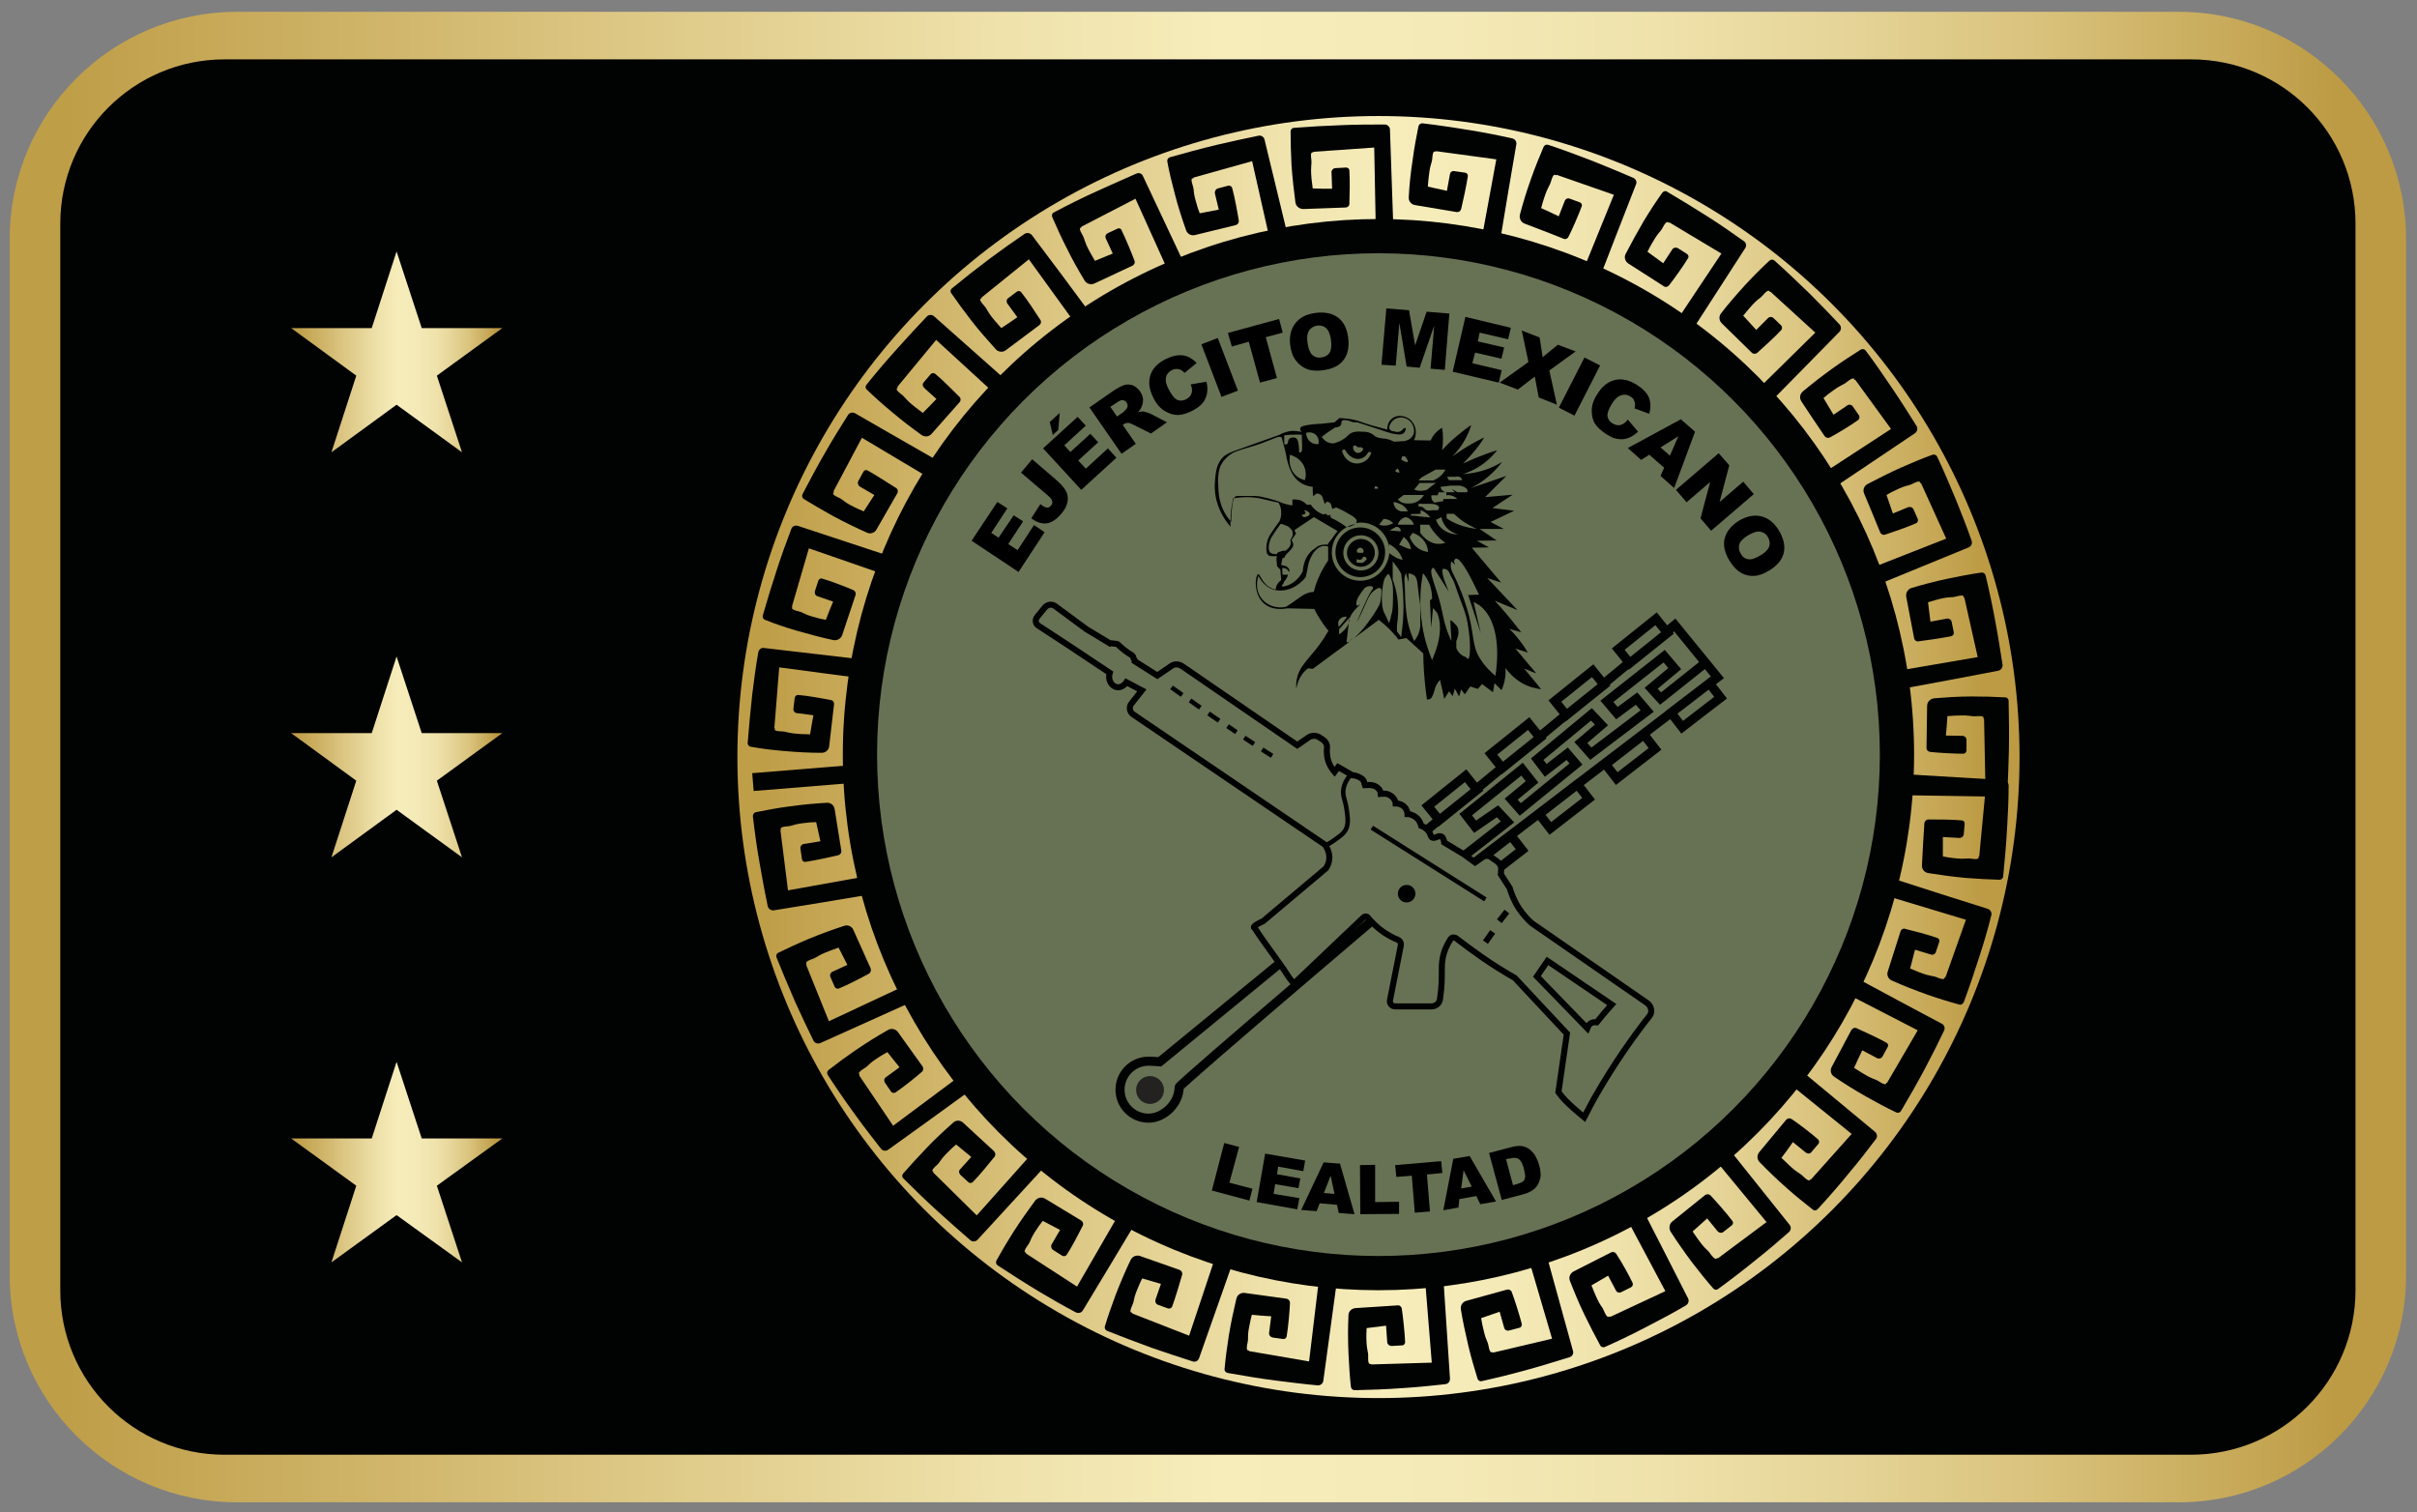 <?xml version="1.0" encoding="utf-8"?>
<!-- Generator: Adobe Illustrator 27.2.0, SVG Export Plug-In . SVG Version: 6.00 Build 0)  -->
<svg version="1.1" id="Capa_1" xmlns="http://www.w3.org/2000/svg" xmlns:xlink="http://www.w3.org/1999/xlink" x="0px" y="0px"
	 viewBox="0 0 797.8 499.2" style="enable-background:new 0 0 797.8 499.2;" xml:space="preserve">
<rect x="0" y="0" width="797.8" height="499.2" fill="#808080" stroke="none"/>
<style type="text/css">
	.st0{fill:url(#SVGID_1_);}
	.st1{fill:#010202;}
	.st2{fill:url(#SVGID_00000155862104728274608320000004347044575930791841_);}
	.st3{fill:#677254;}
	.st4{fill:#677255;stroke:#010202;stroke-width:3;stroke-miterlimit:10;}
	.st5{fill:none;stroke:#010202;stroke-width:3;stroke-miterlimit:10;}
	.st6{fill:#677255;stroke:#010202;stroke-width:2;stroke-miterlimit:10;}
	.st7{fill:none;stroke:#010202;stroke-width:2;stroke-miterlimit:10;}
	.st8{fill:none;stroke:#010202;stroke-width:1.5;stroke-miterlimit:10;}
	.st9{stroke:#010202;stroke-width:2;stroke-miterlimit:10;}
	.st10{fill:url(#SVGID_00000072272233496407094990000004255082146433582516_);}
	.st11{fill:url(#SVGID_00000109739317682414459910000013936765134720684428_);}
	.st12{fill:url(#SVGID_00000111181636165038952060000008612117319526305945_);}
	.st13{fill:#232221;}
</style>
<g>
	<linearGradient id="SVGID_1_" gradientUnits="userSpaceOnUse" x1="3.156" y1="249.861" x2="794.156" y2="249.861">
		<stop  offset="2.384577e-02" style="stop-color:#BF9E48"/>
		<stop  offset="0.243" style="stop-color:#DBC581"/>
		<stop  offset="0.415" style="stop-color:#EFE2AB"/>
		<stop  offset="0.506" style="stop-color:#F6EDBB"/>
		<stop  offset="0.601" style="stop-color:#F4EAB7"/>
		<stop  offset="0.686" style="stop-color:#EFE2AB"/>
		<stop  offset="0.768" style="stop-color:#E5D497"/>
		<stop  offset="0.847" style="stop-color:#D9C27C"/>
		<stop  offset="0.924" style="stop-color:#C8AB5B"/>
		<stop  offset="0.971" style="stop-color:#BD9B44"/>
	</linearGradient>
	<path class="st0" d="M719.2,495.9h-641c-41.4,0-75-33.6-75-75v-342c0-41.4,33.6-75,75-75h641c41.4,0,75,33.6,75,75v342
		C794.2,462.3,760.6,495.9,719.2,495.9z"/>
	<path class="st1" d="M723.2,480.2H74.1c-30,0-54.2-24.3-54.2-54.2V73.8c0-30,24.3-54.2,54.2-54.2h649.2c30,0,54.2,24.3,54.2,54.2
		v352.1C777.5,455.9,753.2,480.2,723.2,480.2z"/>
</g>
<g>
	<g>
		
			<linearGradient id="SVGID_00000124867366873903010110000002350623193539838372_" gradientUnits="userSpaceOnUse" x1="243.388" y1="249.861" x2="666.565" y2="249.861">
			<stop  offset="2.384577e-02" style="stop-color:#BF9E48"/>
			<stop  offset="0.243" style="stop-color:#DBC581"/>
			<stop  offset="0.415" style="stop-color:#EFE2AB"/>
			<stop  offset="0.506" style="stop-color:#F6EDBB"/>
			<stop  offset="0.601" style="stop-color:#F4EAB7"/>
			<stop  offset="0.686" style="stop-color:#EFE2AB"/>
			<stop  offset="0.768" style="stop-color:#E5D497"/>
			<stop  offset="0.847" style="stop-color:#D9C27C"/>
			<stop  offset="0.924" style="stop-color:#C8AB5B"/>
			<stop  offset="0.971" style="stop-color:#BD9B44"/>
		</linearGradient>
		<circle style="fill:url(#SVGID_00000124867366873903010110000002350623193539838372_);" cx="455" cy="249.9" r="211.6"/>
	</g>
	<g>
		<g>
			<circle class="st1" cx="455" cy="249.1" r="176.8"/>
			<circle class="st3" cx="455" cy="249.1" r="165.5"/>
		</g>
		<g>
			<path class="st1" d="M454.1,74.7l-0.5-26l-20,1.4c0,0,0,0.1,0,0.1c-0.1,0.1-0.4,0.1-0.5,0.1c-0.6,0.2-0.3,2-0.3,2
				c0.3,2.6-0.3,1.8,0.1,6.7c0.1,0.7,0.2,1.8,0.4,3.2c3.1,0.1,3.1,0.1,6.4,0.1l-0.2-5.5c0-0.7,0.6-1.3,1.3-1.3l3.5-0.2
				c0.6,0,1.1,0.4,1.1,1c0.2,2.9,0.1,8.5,0,11c0,0.7-0.6,1.2-1.3,1.2c-4.6,0.2-9.2,0.3-13.9,0.5c-1.3,0-2.4-0.9-2.6-2.1
				c-0.5-3.9-1-8-1.3-12.4c-0.2-3.9-0.3-7.6-0.3-11.1c0-0.6,0.5-1.2,1.1-1.2c5.1-0.4,10.5-0.7,16-0.9c4.8-0.2,9.5-0.2,14-0.2
				c0.9,0,1.7,0.8,1.7,1.7c0.4,10.6,0.7,21.3,1.1,31.9H454.1z"/>
			<path class="st1" d="M419,78.5l-5.7-25.3L394,58.6c0,0,0,0.1,0,0.1c0,0.2-0.4,0.2-0.5,0.2c-0.5,0.3,0.1,2,0.1,2
				c0.8,2.5,0,1.9,1.4,6.5c0.2,0.7,0.5,1.8,1,3c3.1-0.6,3.1-0.6,6.3-1.2l-1.3-5.4c-0.1-0.7,0.3-1.4,1-1.6l3.4-0.9
				c0.6-0.1,1.1,0.2,1.3,0.7c0.8,2.8,1.8,8.3,2.2,10.8c0.1,0.7-0.3,1.3-1,1.5c-4.5,1.1-9,2.2-13.5,3.3c-1.2,0.3-2.5-0.4-2.9-1.6
				c-1.3-3.7-2.6-7.6-3.7-11.9c-1-3.8-1.9-7.4-2.5-10.8c-0.1-0.6,0.2-1.2,0.9-1.4c4.9-1.4,10.1-2.8,15.5-4.1c4.7-1.1,9.3-2.1,13.7-3
				c0.9-0.2,1.8,0.4,2,1.3c2.5,10.3,5,20.7,7.5,31L419,78.5z"/>
			<path class="st1" d="M385.5,89.3l-10.7-23.7L357,74.8c0,0,0,0.1,0,0.1c0,0.2-0.3,0.2-0.4,0.3c-0.5,0.4,0.5,2,0.5,2
				c1.3,2.3,0.4,1.8,2.7,6.1c0.4,0.6,0.9,1.6,1.6,2.8c2.9-1.2,2.9-1.2,5.9-2.4l-2.3-5c-0.3-0.7,0-1.4,0.6-1.7l3.2-1.5
				c0.5-0.3,1.2-0.1,1.4,0.5c1.3,2.6,3.4,7.7,4.3,10.1c0.2,0.6-0.1,1.3-0.7,1.6c-4.2,2-8.4,3.9-12.6,5.9c-1.2,0.5-2.5,0.1-3.2-1
				c-2-3.3-4.1-7-6-10.9c-1.8-3.5-3.3-6.9-4.7-10.1c-0.2-0.6,0-1.3,0.6-1.5c4.5-2.4,9.3-4.8,14.4-7.1c4.4-2,8.7-3.9,12.8-5.7
				c0.9-0.4,1.9,0,2.2,0.9c4.5,9.6,9.1,19.3,13.6,28.9L385.5,89.3z"/>
			<path class="st1" d="M354.8,106.6l-15.2-21l-15.6,12.6c0,0,0,0,0,0.1c0,0.2-0.3,0.3-0.4,0.4c-0.4,0.4,0.9,1.8,0.9,1.8
				c1.8,2,0.8,1.7,3.9,5.4c0.5,0.6,1.2,1.4,2.1,2.4c2.6-1.7,2.6-1.7,5.3-3.6l-3.3-4.5c-0.4-0.6-0.3-1.4,0.3-1.8l2.8-2.1
				c0.5-0.4,1.1-0.3,1.5,0.2c1.8,2.2,4.9,6.9,6.3,9.1c0.4,0.6,0.2,1.3-0.3,1.7c-3.7,2.8-7.4,5.5-11.1,8.3c-1,0.8-2.5,0.6-3.3-0.3
				c-2.6-2.9-5.4-6-8.1-9.5c-2.4-3.1-4.6-6.1-6.6-9c-0.4-0.5-0.3-1.2,0.2-1.6c4-3.3,8.2-6.6,12.6-9.9c3.9-2.9,7.7-5.6,11.4-8.1
				c0.8-0.5,1.8-0.3,2.4,0.4c6.4,8.5,12.8,17,19.1,25.6L354.8,106.6z"/>
			<path class="st1" d="M328.2,129.8L309,112.2l-12.8,15.5c0,0,0,0,0.1,0.1c0.1,0.2-0.2,0.3-0.3,0.5c-0.3,0.5,1.2,1.6,1.2,1.6
				c2.1,1.6,1.1,1.5,4.9,4.5c0.6,0.5,1.5,1.1,2.5,1.9c2.2-2.2,2.2-2.2,4.5-4.6l-4.1-3.7c-0.5-0.5-0.6-1.3-0.1-1.8l2.3-2.7
				c0.4-0.4,1-0.5,1.5-0.1c2.2,1.8,6.2,5.8,8,7.6c0.5,0.5,0.5,1.3,0,1.8c-3.1,3.5-6.1,6.9-9.2,10.4c-0.8,1-2.3,1.1-3.3,0.4
				c-3.2-2.3-6.5-4.8-9.8-7.6c-3-2.5-5.8-5-8.3-7.4c-0.5-0.4-0.5-1.1-0.1-1.6c3.2-4,6.7-8.1,10.4-12.2c3.2-3.6,6.4-7,9.5-10.3
				c0.7-0.7,1.7-0.7,2.4-0.1c8,7.1,15.9,14.1,23.9,21.2L328.2,129.8z"/>
			<path class="st1" d="M306.8,157.8l-22.3-13.3l-9.4,17.7c0,0,0,0,0.1,0.1c0.1,0.1-0.1,0.4-0.2,0.5c-0.2,0.6,1.5,1.3,1.5,1.3
				c2.4,1.1,1.4,1.3,5.7,3.4c0.7,0.3,1.6,0.8,2.9,1.3c1.7-2.6,1.7-2.6,3.5-5.4l-4.8-2.8c-0.6-0.4-0.8-1.2-0.5-1.8l1.7-3.1
				c0.3-0.5,0.9-0.7,1.4-0.4c2.5,1.4,7.2,4.4,9.4,5.8c0.6,0.4,0.7,1.1,0.4,1.7c-2.3,4-4.6,8-6.9,12c-0.6,1.1-2,1.6-3.2,1
				c-3.6-1.6-7.3-3.4-11.2-5.5c-3.4-1.9-6.7-3.8-9.6-5.6c-0.5-0.3-0.7-1-0.4-1.6c2.4-4.6,4.9-9.3,7.7-14.1c2.4-4.2,4.9-8.2,7.3-12
				c0.5-0.8,1.5-1,2.3-0.6c9.2,5.3,18.4,10.6,27.7,15.9L306.8,157.8z"/>
			<path class="st1" d="M291.5,189.5L267,181l-5.6,19.2c0,0,0.1,0,0.1,0c0.1,0.1-0.1,0.4-0.1,0.5c0,0.6,1.8,1,1.8,1
				c2.6,0.6,1.6,1,6.3,2.2c0.7,0.2,1.8,0.5,3.1,0.7c1.1-2.9,1.1-2.9,2.4-6l-5.2-1.8c-0.7-0.2-1-1-0.8-1.7l1.1-3.4
				c0.2-0.6,0.8-0.9,1.3-0.7c2.8,0.8,8,2.8,10.3,3.8c0.6,0.3,0.9,1,0.7,1.6c-1.5,4.4-2.9,8.8-4.4,13.2c-0.4,1.2-1.6,1.9-2.9,1.7
				c-3.8-0.8-7.8-1.9-12.1-3.1c-3.8-1.1-7.3-2.3-10.5-3.6c-0.6-0.2-0.9-0.9-0.7-1.5c1.4-4.9,3-10.1,4.7-15.3c1.5-4.6,3.1-9,4.7-13.2
				c0.3-0.9,1.3-1.3,2.2-1c10.1,3.3,20.2,6.7,30.3,10L291.5,189.5z"/>
			<path class="st1" d="M282.9,223.7l-25.7-3.4l-1.6,20c0,0,0.1,0,0.1,0c0.1,0.1,0,0.4,0,0.5c0.1,0.6,1.9,0.6,1.9,0.6
				c2.6,0.1,1.8,0.6,6.6,0.9c0.7,0,1.8,0.1,3.2,0.1c0.5-3.1,0.5-3.1,1.1-6.3l-5.5-0.7c-0.7-0.1-1.2-0.7-1.1-1.5l0.4-3.5
				c0.1-0.6,0.6-1,1.1-1c2.9,0.2,8.4,1.2,10.9,1.7c0.7,0.1,1.1,0.8,1,1.4c-0.5,4.6-1.1,9.2-1.6,13.8c-0.1,1.3-1.2,2.2-2.5,2.2
				c-3.9,0-8.1-0.2-12.4-0.6c-3.9-0.3-7.6-0.8-11-1.4c-0.6-0.1-1.1-0.7-1-1.3c0.4-5.1,0.9-10.5,1.5-16c0.6-4.8,1.2-9.4,2-13.9
				c0.2-0.9,1-1.6,1.9-1.4c10.6,1.2,21.1,2.5,31.7,3.7L282.9,223.7z"/>
			<path class="st1" d="M285.7,289.3l-25.6,4.6l-2.5-19.9c0,0,0.1,0,0.1,0c0.1-0.1,0-0.4,0-0.5c0-0.6,1.9-0.7,1.9-0.7
				c2.6-0.2,1.7-0.7,6.6-1.2c0.7-0.1,1.8-0.2,3.2-0.2c0.7,3.1,0.7,3.1,1.4,6.3l-5.5,0.9c-0.7,0.1-1.2,0.8-1.1,1.5l0.5,3.5
				c0.1,0.6,0.6,1,1.2,0.9c2.8-0.4,8.3-1.6,10.8-2.2c0.7-0.2,1.1-0.8,1-1.5c-0.7-4.6-1.5-9.1-2.2-13.7c-0.2-1.3-1.3-2.2-2.6-2.1
				c-3.9,0.2-8,0.6-12.4,1.2c-3.9,0.5-7.5,1.2-11,1.9c-0.6,0.1-1,0.7-1,1.3c0.6,5.1,1.3,10.4,2.3,15.9c0.8,4.8,1.7,9.4,2.6,13.8
				c0.2,0.9,1.1,1.5,2,1.4c10.5-1.7,21-3.4,31.5-5.2L285.7,289.3z"/>
			<path class="st1" d="M609.9,328.2l23.1,11.9l-10.1,17.3c0,0,0,0-0.1,0c-0.2,0-0.2,0.3-0.3,0.4c-0.4,0.4-1.9-0.6-1.9-0.6
				c-2.2-1.4-1.8-0.5-5.9-3c-0.6-0.4-1.6-1-2.7-1.7c1.3-2.9,1.3-2.9,2.7-5.8l4.9,2.6c0.6,0.3,1.4,0.1,1.8-0.6l1.7-3.1
				c0.3-0.5,0.1-1.1-0.4-1.4c-2.5-1.4-7.6-3.8-9.9-4.8c-0.6-0.3-1.3,0-1.7,0.6c-2.2,4.1-4.4,8.2-6.5,12.2c-0.6,1.1-0.3,2.5,0.8,3.2
				c3.2,2.2,6.7,4.4,10.6,6.6c3.4,1.9,6.7,3.7,9.9,5.2c0.6,0.3,1.2,0.1,1.6-0.5c2.6-4.4,5.3-9.1,7.9-14c2.3-4.3,4.4-8.5,6.3-12.5
				c0.4-0.8,0.1-1.9-0.8-2.3c-9.4-5-18.8-10-28.2-15.1L609.9,328.2z"/>
			<path class="st1" d="M591,358l20.2,16.3l-13.4,15c0,0,0,0-0.1,0c-0.2,0-0.3,0.3-0.4,0.3c-0.5,0.3-1.8-1-1.8-1
				c-1.9-1.9-1.7-0.9-5.2-4.2c-0.5-0.5-1.3-1.3-2.3-2.2c1.9-2.5,1.9-2.5,3.8-5.2l4.3,3.5c0.6,0.4,1.4,0.4,1.8-0.2l2.3-2.7
				c0.4-0.4,0.3-1.1-0.1-1.5c-2.1-1.9-6.6-5.3-8.7-6.7c-0.6-0.4-1.3-0.3-1.8,0.2c-3,3.6-5.9,7.1-8.9,10.7c-0.8,1-0.8,2.4,0.1,3.3
				c2.7,2.8,5.7,5.7,9,8.6c2.9,2.6,5.8,4.9,8.6,7.1c0.5,0.4,1.2,0.3,1.6-0.2c3.5-3.8,7-7.8,10.5-12.1c3.1-3.7,6-7.4,8.7-11
				c0.6-0.7,0.4-1.8-0.3-2.4c-8.2-6.8-16.4-13.6-24.6-20.4L591,358z"/>
			<path class="st1" d="M566.6,383.4l16.5,20l-16.1,12c0,0,0,0-0.1-0.1c-0.2-0.1-0.3,0.2-0.5,0.2c-0.5,0.2-1.6-1.3-1.6-1.3
				c-1.5-2.2-1.5-1.2-4.3-5.1c-0.4-0.6-1.1-1.5-1.8-2.6c2.3-2.1,2.3-2.1,4.8-4.3l3.5,4.3c0.5,0.5,1.3,0.6,1.8,0.2l2.8-2.2
				c0.5-0.4,0.6-1,0.2-1.5c-1.7-2.3-5.4-6.5-7.2-8.4c-0.5-0.5-1.2-0.5-1.8-0.1c-3.6,2.9-7.2,5.8-10.8,8.7c-1,0.8-1.2,2.2-0.6,3.3
				c2.1,3.3,4.5,6.7,7.1,10.2c2.4,3.1,4.7,6,7,8.6c0.4,0.5,1.1,0.6,1.6,0.2c4.1-3,8.4-6.3,12.7-9.8c3.8-3,7.3-6,10.7-9
				c0.7-0.6,0.8-1.7,0.2-2.4c-6.6-8.3-13.3-16.6-19.9-24.9L566.6,383.4z"/>
			<path class="st1" d="M537.5,403.3l12.2,22.9l-18.2,8.5c0,0,0,0-0.1-0.1c-0.1-0.1-0.4,0.1-0.5,0.1c-0.6,0.1-1.3-1.6-1.3-1.6
				c-1-2.5-1.2-1.4-3.1-5.9c-0.3-0.7-0.7-1.7-1.2-2.9c2.7-1.6,2.7-1.6,5.5-3.2l2.6,4.9c0.3,0.6,1.1,0.9,1.8,0.5l3.2-1.6
				c0.5-0.3,0.7-0.9,0.5-1.4c-1.2-2.6-4-7.5-5.4-9.6c-0.4-0.6-1.1-0.8-1.7-0.5c-4.1,2.1-8.2,4.2-12.4,6.3c-1.1,0.6-1.7,1.9-1.2,3.1
				c1.4,3.6,3,7.5,4.9,11.4c1.7,3.5,3.4,6.8,5.1,9.9c0.3,0.6,1,0.8,1.6,0.5c4.7-2.1,9.5-4.4,14.4-7c4.3-2.2,8.4-4.4,12.3-6.7
				c0.8-0.5,1.1-1.5,0.7-2.3c-4.8-9.5-9.7-19-14.5-28.4L537.5,403.3z"/>
			<path class="st1" d="M505,417l7.3,24.9l-19.5,4.6c0,0,0-0.1,0-0.1c-0.1-0.1-0.4,0-0.5,0c-0.6,0-0.9-1.8-0.9-1.8
				c-0.5-2.6-0.9-1.7-1.9-6.4c-0.2-0.7-0.4-1.8-0.6-3.1c3-1,3-1,6.1-2.1l1.5,5.3c0.2,0.7,0.9,1.1,1.6,0.9l3.4-0.9
				c0.6-0.1,0.9-0.7,0.8-1.3c-0.7-2.8-2.4-8.1-3.3-10.5c-0.2-0.6-0.9-1-1.6-0.8c-4.5,1.2-8.9,2.5-13.4,3.7c-1.2,0.3-2,1.5-1.8,2.8
				c0.6,3.8,1.5,7.9,2.5,12.2c0.9,3.8,2,7.4,3,10.7c0.2,0.6,0.8,1,1.4,0.8c5-1.1,10.2-2.4,15.6-3.9c4.7-1.3,9.1-2.7,13.4-4
				c0.9-0.3,1.4-1.2,1.1-2.1c-2.8-10.3-5.7-20.5-8.5-30.8L505,417z"/>
			<path class="st1" d="M470.5,423.9l2.1,25.9l-20,0.6c0,0,0-0.1,0-0.1c-0.1-0.1-0.4,0-0.5-0.1c-0.6-0.1-0.5-2-0.5-2
				c0.1-2.6-0.5-1.8-0.6-6.6c0-0.7,0-1.8,0.1-3.2c3.1-0.4,3.1-0.4,6.4-0.8l0.4,5.5c0.1,0.7,0.7,1.2,1.4,1.2l3.5-0.2
				c0.6,0,1-0.5,1-1.1c-0.1-2.9-0.7-8.4-1.1-11c-0.1-0.7-0.7-1.2-1.4-1.1c-4.6,0.3-9.2,0.6-13.9,0.9c-1.3,0.1-2.3,1.1-2.3,2.4
				c-0.2,3.9-0.2,8.1,0,12.5c0.2,3.9,0.4,7.6,0.8,11.1c0.1,0.6,0.6,1.1,1.2,1.1c5.1-0.1,10.5-0.3,16-0.7c4.8-0.3,9.5-0.8,14-1.3
				c0.9-0.1,1.6-0.9,1.5-1.9c-0.7-10.6-1.4-21.2-2.1-31.9L470.5,423.9z"/>
			<path class="st1" d="M435.2,423.6l-3.1,25.8l-19.8-3.4c0,0,0-0.1,0-0.1c-0.1-0.2-0.4-0.1-0.5-0.2c-0.5-0.2-0.1-2-0.1-2
				c0.6-2.6-0.2-1.9,0.8-6.6c0.1-0.7,0.4-1.8,0.7-3.1c3.1,0.3,3.1,0.3,6.4,0.5l-0.7,5.5c-0.1,0.7,0.4,1.3,1.1,1.5l3.5,0.5
				c0.6,0.1,1.1-0.3,1.2-0.9c0.5-2.8,1-8.4,1.1-11c0-0.7-0.5-1.3-1.1-1.4c-4.6-0.6-9.2-1.3-13.8-1.9c-1.3-0.2-2.5,0.6-2.8,1.9
				c-0.9,3.8-1.8,7.9-2.5,12.2c-0.6,3.9-1.1,7.6-1.4,11c-0.1,0.6,0.4,1.2,1,1.3c5.1,0.9,10.3,1.8,15.8,2.5c4.8,0.6,9.4,1.2,13.9,1.6
				c0.9,0.1,1.8-0.6,1.9-1.5c1.4-10.5,2.9-21.1,4.3-31.6L435.2,423.6z"/>
			<path class="st1" d="M400.7,416.3l-8.2,24.6l-18.7-7.3c0,0,0-0.1,0-0.1c0-0.2-0.3-0.2-0.5-0.3c-0.5-0.3,0.3-2,0.3-2
				c1.1-2.4,0.2-1.9,2.1-6.3c0.3-0.7,0.7-1.7,1.3-2.9c3,0.9,3,0.9,6.2,1.8l-1.8,5.2c-0.2,0.7,0.1,1.4,0.8,1.7l3.3,1.2
				c0.5,0.2,1.2-0.1,1.4-0.6c1-2.7,2.6-8,3.3-10.5c0.2-0.7-0.2-1.3-0.8-1.6c-4.4-1.5-8.7-3.1-13.1-4.6c-1.2-0.4-2.5,0.1-3.1,1.3
				c-1.7,3.5-3.3,7.3-4.9,11.4c-1.4,3.7-2.6,7.2-3.6,10.5c-0.2,0.6,0.1,1.2,0.7,1.5c4.8,1.9,9.8,3.8,15,5.7c4.6,1.6,9,3,13.3,4.4
				c0.9,0.3,1.8-0.2,2.1-1.1c3.5-10,7.1-20.1,10.6-30.1L400.7,416.3z"/>
			<path class="st1" d="M368.5,402.2l-13,22.5l-16.8-10.9c0,0,0,0,0-0.1c0-0.2-0.3-0.3-0.4-0.4c-0.4-0.4,0.7-1.9,0.7-1.9
				c1.6-2.1,0.6-1.8,3.3-5.8c0.4-0.6,1-1.5,1.9-2.6c2.8,1.5,2.8,1.5,5.7,3l-2.8,4.8c-0.3,0.6-0.1,1.4,0.5,1.8l3,1.9
				c0.5,0.3,1.1,0.2,1.5-0.3c1.6-2.4,4.2-7.4,5.3-9.6c0.3-0.6,0.1-1.3-0.5-1.7c-4-2.4-7.9-4.8-11.9-7.2c-1.1-0.7-2.5-0.4-3.3,0.6
				c-2.3,3.1-4.7,6.5-7.1,10.2c-2.1,3.3-4,6.5-5.7,9.6c-0.3,0.6-0.1,1.2,0.4,1.6c4.3,2.8,8.8,5.7,13.6,8.6c4.2,2.5,8.2,4.8,12.2,6.9
				c0.8,0.4,1.8,0.2,2.3-0.6c5.5-9.1,11-18.2,16.5-27.4L368.5,402.2z"/>
			<path class="st1" d="M339.7,381.8l-17.3,19.4l-14.3-14.1c0,0,0,0,0-0.1c0-0.2-0.2-0.3-0.3-0.4c-0.3-0.5,1.1-1.7,1.1-1.7
				c2-1.8,0.9-1.6,4.4-5c0.5-0.5,1.3-1.3,2.3-2.1c2.4,2,2.4,2,5,4.1l-3.7,4.1c-0.5,0.5-0.4,1.3,0.1,1.8l2.6,2.4
				c0.4,0.4,1.1,0.4,1.5,0c2-2,5.6-6.4,7.2-8.4c0.4-0.5,0.3-1.3-0.2-1.8c-3.4-3.1-6.8-6.3-10.2-9.4c-0.9-0.9-2.4-0.9-3.3,0
				c-2.9,2.6-6,5.4-9,8.6c-2.7,2.8-5.2,5.6-7.5,8.2c-0.4,0.5-0.4,1.2,0.1,1.6c3.6,3.6,7.5,7.4,11.6,11.1c3.6,3.3,7.1,6.3,10.5,9.3
				c0.7,0.6,1.8,0.5,2.4-0.2c7.2-7.8,14.4-15.7,21.6-23.5L339.7,381.8z"/>
			<path class="st1" d="M315.6,356.1l-20.8,15.5L283.6,355c0,0,0,0,0.1-0.1c0.1-0.2-0.2-0.4-0.2-0.5c-0.2-0.5,1.4-1.5,1.4-1.5
				c2.3-1.4,1.2-1.4,5.3-4c0.6-0.4,1.6-1,2.7-1.6c2,2.5,2,2.5,4,5l-4.5,3.3c-0.6,0.4-0.7,1.2-0.3,1.8l2,2.9c0.3,0.5,1,0.6,1.5,0.3
				c2.4-1.6,6.8-5.1,8.7-6.8c0.5-0.4,0.6-1.2,0.2-1.8c-2.7-3.8-5.4-7.5-8.1-11.3c-0.7-1-2.2-1.4-3.3-0.7c-3.4,1.9-6.9,4.1-10.6,6.6
				c-3.2,2.2-6.2,4.4-9,6.6c-0.5,0.4-0.6,1.1-0.3,1.6c2.8,4.3,5.8,8.7,9.1,13.2c2.8,3.9,5.7,7.6,8.5,11.2c0.6,0.7,1.6,0.9,2.4,0.3
				c8.6-6.2,17.3-12.4,25.9-18.7L315.6,356.1z"/>
			<path class="st1" d="M297.1,326.1l-23.5,11l-7.5-18.6c0,0,0,0,0.1-0.1c0.1-0.1-0.1-0.4-0.1-0.5c-0.1-0.6,1.7-1.2,1.7-1.2
				c2.5-0.9,1.5-1.1,6-2.8c0.7-0.3,1.7-0.6,3-1.1c1.4,2.8,1.4,2.8,2.9,5.7l-5,2.3c-0.6,0.3-0.9,1.1-0.6,1.7l1.4,3.2
				c0.2,0.5,0.8,0.8,1.4,0.6c2.7-1.1,7.6-3.6,9.9-4.9c0.6-0.3,0.8-1.1,0.6-1.7c-1.9-4.2-3.8-8.4-5.7-12.7c-0.5-1.2-1.8-1.8-3-1.4
				c-3.7,1.2-7.6,2.6-11.7,4.3c-3.6,1.5-7,3.1-10.1,4.6c-0.6,0.3-0.8,0.9-0.6,1.5c1.9,4.8,4,9.7,6.2,14.8c2,4.4,4,8.6,6,12.7
				c0.4,0.8,1.4,1.2,2.3,0.8c9.7-4.4,19.4-8.7,29.1-13.1L297.1,326.1z"/>
			<path class="st1" d="M629.3,261.5l25.9,1.2l-1.9,20c0,0-0.1,0-0.1,0c-0.2,0.1-0.1,0.4-0.1,0.5c-0.2,0.6-2,0.3-2,0.3
				c-2.6-0.4-1.9,0.3-6.7-0.3c-0.7-0.1-1.8-0.2-3.1-0.5c0-3.1,0-3.1,0-6.4l5.5,0.3c0.7,0,1.3-0.5,1.4-1.2l0.3-3.5
				c0-0.6-0.4-1.1-1-1.1c-2.9-0.3-8.5-0.3-11-0.3c-0.7,0-1.2,0.6-1.3,1.2c-0.3,4.6-0.6,9.2-0.8,13.9c-0.1,1.3,0.8,2.4,2.1,2.6
				c3.8,0.6,8,1.2,12.4,1.6c3.9,0.3,7.6,0.5,11.1,0.6c0.6,0,1.2-0.5,1.2-1.1c0.5-5.1,1-10.4,1.3-16c0.3-4.8,0.5-9.5,0.5-14
				c0-0.9-0.7-1.7-1.6-1.8c-10.6-0.6-21.3-1.3-31.9-1.9L629.3,261.5z"/>
			<path class="st1" d="M629.3,256.5l26,0.8l-0.4-20c0,0-0.1,0-0.1,0c-0.1-0.1-0.1-0.4-0.1-0.5c-0.1-0.6-2-0.4-2-0.4
				c-2.6,0.2-1.8-0.4-6.7-0.2c-0.7,0-1.8,0.1-3.2,0.2c-0.2,3.1-0.2,3.1-0.5,6.4l5.5,0.1c0.7,0,1.3,0.6,1.3,1.3l0,3.5
				c0,0.6-0.5,1.1-1,1.1c-2.9,0-8.5-0.3-11-0.6c-0.7-0.1-1.2-0.6-1.2-1.3c0.1-4.6,0.1-9.3,0.2-13.9c0-1.3,1-2.3,2.3-2.5
				c3.9-0.3,8-0.6,12.4-0.6c3.9,0,7.6,0.1,11.1,0.3c0.6,0,1.1,0.5,1.1,1.2c0.1,5.1,0.2,10.5,0.1,16c-0.1,4.8-0.3,9.5-0.5,14
				c-0.1,0.9-0.8,1.6-1.8,1.6c-10.6-0.2-21.3-0.3-31.9-0.5L629.3,256.5z"/>
			<path class="st1" d="M627.2,221.3l25.6-4.4l-4.4-19.6c0,0-0.1,0-0.1,0c-0.2-0.1-0.1-0.4-0.2-0.5c-0.2-0.5-2,0-2,0
				c-2.5,0.7-1.9-0.1-6.6,1.1c-0.7,0.2-1.8,0.5-3.1,0.9c0.4,3.1,0.4,3.1,0.8,6.4l5.5-1c0.7-0.1,1.4,0.4,1.5,1.1l0.7,3.4
				c0.1,0.6-0.2,1.1-0.8,1.3c-2.8,0.6-8.4,1.4-10.9,1.7c-0.7,0.1-1.3-0.4-1.4-1.1c-0.9-4.5-1.7-9.1-2.6-13.6
				c-0.2-1.3,0.5-2.5,1.7-2.9c3.7-1.1,7.8-2.2,12.1-3.1c3.8-0.8,7.5-1.5,11-2c0.6-0.1,1.2,0.3,1.4,0.9c1.2,5,2.3,10.2,3.3,15.7
				c0.9,4.8,1.6,9.4,2.3,13.8c0.1,0.9-0.5,1.8-1.4,2c-10.5,2-20.9,4-31.4,5.9L627.2,221.3z"/>
			<path class="st1" d="M618.2,187.3l24.2-9.5l-8.3-18.3c0,0-0.1,0-0.1,0c-0.2,0-0.2-0.3-0.3-0.4c-0.3-0.5-2,0.4-2,0.4
				c-2.3,1.2-1.9,0.3-6.2,2.4c-0.7,0.3-1.7,0.8-2.8,1.5c1,3,1,3,2.1,6.1l5.1-2.1c0.7-0.2,1.4,0.1,1.7,0.7l1.4,3.2
				c0.2,0.5,0,1.2-0.5,1.4c-2.6,1.2-7.9,3-10.3,3.8c-0.6,0.2-1.3-0.1-1.6-0.8c-1.8-4.3-3.5-8.6-5.3-12.8c-0.5-1.2,0-2.5,1.1-3.1
				c3.4-1.8,7.2-3.7,11.2-5.5c3.6-1.6,7-3,10.3-4.2c0.6-0.2,1.2,0.1,1.5,0.6c2.2,4.7,4.3,9.6,6.4,14.7c1.8,4.5,3.5,8.8,5,13.1
				c0.3,0.9-0.1,1.8-1,2.2c-9.8,4-19.7,8.1-29.5,12.1L618.2,187.3z"/>
			<path class="st1" d="M602.4,155.8l21.8-14.2l-11.8-16.2c0,0,0,0-0.1,0c-0.2,0-0.3-0.3-0.4-0.4c-0.4-0.4-1.9,0.8-1.9,0.8
				c-2.1,1.7-1.7,0.7-5.6,3.6c-0.6,0.4-1.5,1.1-2.5,2c1.6,2.7,1.6,2.7,3.3,5.5l4.6-3.1c0.6-0.4,1.4-0.2,1.8,0.4l2,2.9
				c0.3,0.5,0.2,1.1-0.2,1.5c-2.3,1.7-7.1,4.6-9.4,5.8c-0.6,0.3-1.3,0.1-1.7-0.4c-2.6-3.8-5.2-7.7-7.7-11.5
				c-0.7-1.1-0.5-2.5,0.5-3.3c3-2.5,6.3-5.1,9.8-7.6c3.2-2.3,6.3-4.3,9.3-6.2c0.5-0.3,1.2-0.2,1.6,0.3c3.1,4.1,6.1,8.5,9.2,13.1
				c2.7,4,5.2,8,7.6,11.8c0.5,0.8,0.3,1.8-0.5,2.4c-8.8,5.9-17.7,11.9-26.5,17.8L602.4,155.8z"/>
			<path class="st1" d="M580.7,128l18.5-18.2l-14.8-13.5c0,0,0,0-0.1,0c-0.2,0-0.3-0.2-0.4-0.3c-0.5-0.3-1.7,1.1-1.7,1.1
				c-1.7,2-1.6,1-4.8,4.7c-0.5,0.6-1.2,1.4-2,2.4c2.1,2.3,2.1,2.3,4.3,4.7l3.9-3.9c0.5-0.5,1.3-0.5,1.8,0l2.5,2.4
				c0.4,0.4,0.4,1.1,0.1,1.5c-1.9,2.1-6.1,5.9-8,7.6c-0.5,0.4-1.3,0.4-1.8-0.1c-3.3-3.2-6.6-6.5-9.9-9.7c-0.9-0.9-1-2.3-0.2-3.3
				c2.4-3.1,5.1-6.2,8.1-9.5c2.7-2.9,5.3-5.5,7.9-7.9c0.5-0.4,1.2-0.4,1.6,0c3.8,3.4,7.7,7.1,11.7,11c3.4,3.4,6.7,6.8,9.8,10.1
				c0.6,0.7,0.6,1.7,0,2.4c-7.5,7.6-14.9,15.2-22.4,22.8L580.7,128z"/>
			<path class="st1" d="M553.8,105.3l14.4-21.6L551,73.4c0,0,0,0-0.1,0.1c-0.2,0.1-0.4-0.2-0.5-0.2c-0.5-0.2-1.4,1.5-1.4,1.5
				c-1.2,2.3-1.3,1.3-3.7,5.5c-0.4,0.6-0.9,1.6-1.5,2.8c2.5,1.8,2.5,1.8,5.2,3.8l3-4.6c0.4-0.6,1.2-0.7,1.8-0.4l3,1.9
				c0.5,0.3,0.7,1,0.4,1.4c-1.5,2.5-4.7,7-6.3,9c-0.4,0.5-1.2,0.7-1.7,0.3c-3.9-2.5-7.8-5-11.7-7.5c-1.1-0.7-1.5-2.1-0.9-3.2
				c1.8-3.5,3.8-7.1,6-10.9c2-3.3,4.1-6.5,6.1-9.3c0.4-0.5,1.1-0.7,1.6-0.3c4.4,2.6,9,5.4,13.7,8.4c4.1,2.6,7.9,5.3,11.6,7.9
				c0.8,0.5,1,1.6,0.4,2.4c-5.8,8.9-11.5,17.9-17.3,26.8L553.8,105.3z"/>
			<path class="st1" d="M522.9,88.4l9.8-24.1l-18.9-6.6c0,0,0,0.1-0.1,0.1c-0.1,0.1-0.4-0.1-0.5-0.1c-0.6-0.1-1.1,1.7-1.1,1.7
				c-0.7,2.5-1,1.6-2.5,6.2c-0.2,0.7-0.6,1.8-0.9,3.1c2.9,1.3,2.9,1.3,5.8,2.7l2-5.1c0.3-0.7,1-1,1.7-0.7l3.3,1.2
				c0.5,0.2,0.8,0.8,0.6,1.3c-1,2.7-3.2,7.8-4.4,10.1c-0.3,0.6-1,0.9-1.6,0.6c-4.3-1.7-8.6-3.4-12.9-5c-1.2-0.5-1.8-1.7-1.5-3
				c1-3.8,2.2-7.7,3.7-11.9c1.3-3.7,2.7-7.1,4.1-10.4c0.3-0.6,0.9-0.9,1.5-0.7c4.9,1.6,9.9,3.5,15.1,5.5c4.5,1.8,8.8,3.6,13,5.4
				c0.9,0.4,1.3,1.4,0.9,2.2c-3.9,9.9-7.7,19.8-11.6,29.8L522.9,88.4z"/>
			<path class="st1" d="M489.2,78.1l4.7-25.5L474,49.9c0,0,0,0.1,0,0.1c-0.1,0.1-0.4,0-0.5,0c-0.6,0-0.7,1.9-0.7,1.9
				c-0.2,2.6-0.7,1.7-1.2,6.5c-0.1,0.7-0.2,1.8-0.3,3.2c3.1,0.7,3.1,0.7,6.3,1.4l1-5.5c0.1-0.7,0.8-1.2,1.5-1l3.5,0.5
				c0.6,0.1,1,0.6,0.9,1.2c-0.4,2.8-1.6,8.3-2.2,10.8c-0.2,0.7-0.8,1.1-1.5,1c-4.6-0.8-9.1-1.5-13.7-2.3c-1.3-0.2-2.2-1.3-2.1-2.6
				c0.2-3.9,0.6-8,1.3-12.4c0.5-3.9,1.2-7.5,1.9-11c0.1-0.6,0.7-1,1.3-1c5.1,0.6,10.4,1.4,15.9,2.3c4.8,0.8,9.4,1.7,13.8,2.7
				c0.9,0.2,1.5,1.1,1.3,2c-1.8,10.5-3.6,21-5.3,31.5L489.2,78.1z"/>
			
				<rect x="248.4" y="253.8" transform="matrix(0.997 -8.123948e-02 8.123948e-02 0.997 -19.984 22.364)" class="st1" width="32.9" height="5.9"/>
			<path class="st1" d="M624,296.1l24.9,7.5l-6.7,18.9c0,0-0.1,0-0.1,0c-0.2,0-0.2,0.3-0.3,0.5c-0.3,0.5-2-0.2-2-0.2
				c-2.4-1-1.9-0.2-6.4-1.9c-0.7-0.3-1.7-0.7-2.9-1.2c0.8-3,0.8-3,1.6-6.2l5.3,1.6c0.7,0.2,1.4-0.2,1.6-0.9l1.1-3.3
				c0.2-0.6-0.1-1.1-0.7-1.3c-2.7-1-8.1-2.4-10.6-3c-0.7-0.2-1.3,0.2-1.5,0.9c-1.4,4.4-2.8,8.8-4.2,13.2c-0.4,1.2,0.2,2.5,1.4,3
				c3.6,1.6,7.4,3.1,11.6,4.6c3.7,1.3,7.3,2.4,10.6,3.3c0.6,0.2,1.2-0.2,1.5-0.8c1.8-4.8,3.5-9.9,5.2-15.2c1.5-4.6,2.8-9.1,3.9-13.5
				c0.2-0.9-0.3-1.8-1.2-2.1c-10.1-3.2-20.3-6.4-30.4-9.7L624,296.1z"/>
		</g>
		<g>
			<path class="st1" d="M458.3,183c0-0.2,0-0.5,0-0.7c0-0.5,0-1-0.1-1.4C458.3,181.6,458.3,182.2,458.3,183
				C458.3,182.9,458.3,183,458.3,183z"/>
			<path class="st1" d="M449,174.1c-4.6,0-8.2,3.7-8.2,8.2s3.7,8.2,8.2,8.2c4.6,0,8.2-3.7,8.2-8.2S453.5,174.1,449,174.1z
				 M449.2,188.3c-3.2,0-5.8-2.6-5.8-5.8c0-3.2,2.6-5.8,5.8-5.8s5.8,2.6,5.8,5.8C455,185.7,452.4,188.3,449.2,188.3z"/>
			<path class="st1" d="M503.1,220.7l4,1.6c-0.7-0.9-1.4-1.7-2.2-2.6c-1.6-1.9-3.1-3.8-4.7-5.6c1.4,0.4,2.7,0.9,4.1,1.3
				c-0.5-0.8-1-1.7-1.6-2.5c-1.5-2.1-3-3.9-4.5-5.3c1.3,0.4,2.6,0.7,3.9,1.1c-0.4-0.5-0.7-1-1.1-1.4c-2.5-3.2-5-6.2-7.6-9
				c2.5,1,5,2.1,7.5,3.1l-10-10.6l4.6,1.5l-9.7-11.5l5.7-0.1l-4-2.2l6.5-0.1l-5.6-3.8h8l-4.4-2.3l7.8-3.7l-7.2-0.9l6.7-4.4l-9.1,0.8
				l7-7l-11.7,4c1.6-0.8,3.5-1.9,5.4-3.5c2.2-1.8,3.8-3.6,4.9-5.1c-2.2,1.3-5.2,2.8-9.1,3.5c-1.4,0.3-2.7,0.4-3.8,0.5
				c1.8-0.6,4.3-1.6,6.8-3.5c2-1.5,3.5-3.1,4.5-4.4c-2.3,0.7-4.7,1.6-7.2,2.6c-1.4,0.6-2.8,1.2-4.1,1.8c1-1,2-2,3.1-3.3
				c1.6-1.8,2.9-3.6,3.9-5.3c-2.3,1.1-4.7,2.4-7.2,4c-1.2,0.8-2.3,1.6-3.4,2.3c1.5-1.4,3.3-3.6,4.8-6.6c0.7-1.4,1.2-2.6,1.5-3.8
				c-1.5,1-3,2.2-4.6,3.5c-1.9,1.6-3.6,3.2-5,4.8c0.2-1.1,0.3-2.3,0.3-3.8c0-1.4-0.1-2.6-0.3-3.6c-0.9,0.5-2.1,1.4-3.1,2.9
				c-0.3,0.5-0.5,0.9-0.7,1.3c-1.8,0-3.7-0.1-5.5-0.1c0.2-0.3,1.2-2.5,0.2-4.8c-0.3-0.6-1-2.1-2.8-2.8c-1.4-0.6-3.6-0.7-5,0.8
				c-1.2,1.2-1.2,2.9-1.2,3.3c-3.9-1-6.6-1.8-8.3-2.4c-0.7-0.3-2.1-0.8-4.1-1.1c-1.4-0.2-2.6-0.3-3.4-0.3c-0.5,0.5-1.1,0.9-1.6,1.4
				c-1.5,0.2-3,0.3-4.6,0.5c-1,0-3.9,0.2-5.7,0.7c-0.4,0.1-0.8,0.3-1,0.7c-0.2,0.6,0.3,1.2,0.5,1.3c-0.9-0.2-2.5-0.6-4.4-0.2
				c-1.3,0.3-2.3,0.7-2.9,1.1c-4.9,1.8-8.8,3.1-11.2,4c-5.1,1.8-6.8,2.3-8.2,4.2c-1.7,2.3-1.8,5.2-2,7.6c-0.2,3,0.4,5.4,0.6,6.1
				c1.1,4.1,3.3,7,4.6,8.5c-0.1-1.1-0.1-2.3,0-3.5c0.1-2.2,0.5-4.2,0.8-5.9c3-0.5,5.5-0.5,7.5-0.2c0.9,0.1,1.5,0.2,3.9,0.8
				c1.3,0.3,2.5,0.6,3.6,0.8c0.4,0.7,0.9,1.8,0.9,3.1c0.1,1.3-0.3,2.4-0.6,3.1c-0.8,1.1-1.5,2-2,2.8c-1.2,1.7-1.5,2.3-1.8,3.1
				c0,0-0.8,2.2-0.4,4.3c0.1,0.4,0.2,0.6,0.4,0.8c0.3,0.4,0.8,0.5,1.7,0.5c0.4,0,0.9,0,1.4,0c-0.6,0.4,0,2.3-0.1,3.3
				c0.4,0.4,0.7,0.7,1.1,1.1c0.1,1.2,0.2,2.3,0.3,3.5c-0.2,0.1-1.6,1.1-1.8,2.8c0,0.1,0,0.2,0,0.3c-0.5-0.1-1-0.2-1.5-0.5
				c-3.1-1.4-3.6-4.7-4.3-4.6c-0.9,0.2-1.8,6.3,1.8,9.6c3,2.7,7.2,1.8,7.8,1.7c3,0.1,6,0.1,8.9,0.2c0.5,1,1.1,2.1,1.8,3.2
				c1,1.5,1.9,2.9,2.9,4c-1.8,3.1-3.5,5.4-4.8,6.9c-2.9,3.6-5.1,5.6-5.7,9.3c-0.2,1.2-0.2,2.2-0.1,2.9c0.2-1.2,0.7-3.2,2.2-5.1
				c0.6-0.7,1.1-1.2,1.7-1.6c0.5,0.1,1,0.1,1.5,0.2l12.2-9c-0.4,0.2-0.8,0.3-0.9,0.2c-0.3-0.2,0-0.7,0.1-2c0.2-1.7,0.3-3.1,0.5-4.3
				c-0.8,2-2.4,3.2-3.2,3.7v-1.7l3.6-4c0,0.1,0,0.2,0,0.3c0.2-0.7,0.5-1.3,0.9-1.8c1-1.4,2.5-2.6,2.4-2.7c-0.1-0.1-0.7,0.6-1,0.4
				c-0.4-0.2-0.2-1.4,0.1-2.1c0.1-0.3,0.2-0.6,1.1-1.9c0.9-1.2,1.3-1.9,1.8-2.1c0.9-0.5,2.1-0.4,2.3,0.1c0.1,0.3-0.2,0.7-0.3,0.8
				c-1.5,2-4.5,9.4-5.1,10.8c0.3-0.5,0.9-1.6,1.8-3.6c1.7-3.7,2.3-5.9,4.3-7.2c0.3-0.2,1.3-0.9,1.8-0.5c0.3,0.2,0.3,0.6,0.3,0.9
				c-0.1,2.9-0.5,4-0.5,4c-0.2,0.6-1,2.4-4.1,6.6c-0.9,1.2-1.4,1.8-2.1,2.6c-0.6,0.6-1.5,1.6-2.4,2.4l8.2-6.1c1.4,1.1,2.9,2.4,4.4,4
				c0.8,0.8,1.5,1.7,2.1,2.5c0.9-0.2,1.8-0.3,2.6-0.5l5.6,5.1c0,3.8,0.3,7.9,0.8,12.2c0.1,1,0.3,2,0.4,3c0.3,0,0.8,0,1.2-0.3
				c0.3-0.2,0.5-0.5,0.9-1.5c0.3-0.9,0.5-1.5,0.5-1.6c0.2-0.8,0.6-1.8,1.7-3.1c0.5,2.1,1,4.2,1.4,6.3l1.6-2.5l1.2,1.6l0.7-2.5
				l1.4,2.6l0.7-2.3c0.4,0.5,0.8,1.1,1.2,1.6c0.6-0.9,1.2-1.7,1.8-2.6l2.5,0.8l1.4-1.6l3.6,2.7l0.5-3l2.3,2.3
				c0.2-0.4,0.4-0.8,0.5-1.2c0.8-2.3,1-4.5,0.8-6.1c0.9,1.2,2.6,3.3,5.5,5c2.5,1.4,4.8,1.8,6.3,2
				C506.8,225.1,504.9,222.9,503.1,220.7z M487.5,174.6c-1.5-0.2-3.5-0.5-5.7-1.3c-1.8-0.7-3.2-1.4-4.3-2.2v-1.5h2.4
				c0.9,0.8,2,1.8,3.3,2.7C484.9,173.3,486.3,174.1,487.5,174.6z M460.8,173.9c0.6,0,1.1,0.2,1.4,0.7c0.2,0.3,0.1,0.6,0.1,0.8
				c-1.2-0.1-2.4-0.2-3.6-0.3C459.4,174.7,460.1,174.3,460.8,173.9z M458.4,173.3c-1.4,0.4-2.6,0.1-3.2-0.1c0.5-0.6,1-1.3,1.5-1.9
				c0.5,0,1.3,0.1,2.2,0.6c0.4,0.3,0.7,0.5,1,0.8C459.5,172.9,459,173.1,458.4,173.3z M463.3,163.4h6.7c-0.2,0.4-1,1.6-2.5,2.3
				c-1.2,0.6-2.3,0.5-2.8,0.5c-0.3,0-0.9,0-1.6-0.2c-0.9-0.3-1.5-0.9-1.7-1.2C462,164.4,462.7,163.9,463.3,163.4z M462.5,151.7
				l0.4-1.1c0.2,0,0.5,0,0.7,0c0.3,0.2,0.7,0.6,1,1.3c0.1,0.2,0.1,0.4,0.1,0.6c-0.3,0-0.7,0-1.1-0.2
				C463.1,152.1,462.7,151.8,462.5,151.7z M465.7,170.2v-0.5l3.2-0.1c0-0.4,0-0.8,0-1.2c0.6,0.2,1.5,0.6,2.3,1.4
				c0.4,0.3,0.7,0.7,0.9,1c-1.1-0.1-2.2-0.2-3.3-0.3C467.7,170.3,466.7,170.2,465.7,170.2z M466.7,173.2h-5.3
				c0.1-0.2,0.1-0.5,0.3-0.8c0.7-1.2,1.9-1.6,2.3-1.7c0.4,0.1,1.3,0.4,2,1.2C466.4,172.4,466.6,172.9,466.7,173.2z M470.6,168.3
				c-0.3-0.2-0.4-0.5-0.9-0.8c-0.5-0.3-1-0.3-1.4-0.2l-0.1-1c1.3,0,2.5,0,3.8,0c1.7,0,2.9,0.5,3,1.2c0,0.1,0,0.4-0.4,0.9
				c-0.7,0-1.3,0-2,0C471.6,168.7,471,168.5,470.6,168.3z M461.2,155.9c-0.4-0.1-0.6-0.4-0.7-0.5c0.2-0.2,0.5-0.5,0.8-0.7
				c0.1,0.1,0.4,0.3,0.5,0.7c0.1,0.3,0.1,0.5,0.1,0.6C461.8,156,461.5,156,461.2,155.9z M464,167.7c0.3,0.4,0.5,0.7,0.7,1.1
				c-0.8,0-1.5,0-2.2,0c-0.2,0-1.6-0.4-2.2-1.7c-0.3-0.5-0.3-1-0.3-1.4C460.5,165.8,462.6,166.1,464,167.7z M463.3,177.3
				c0.5,0.3,1.3,1,1.9,2.2c0.3,0.7,0.5,1.3,0.5,1.8c-0.6-0.1-1.2-0.3-1.9-0.6c-0.7-0.3-1.4-0.6-2-0.9L463.3,177.3z M465.3,177.3
				c0.3-0.5,0.6-0.9,1-1.4c0.7,0.2,3.3,1.2,4.5,3.9c0.4,0.9,0.5,1.7,0.6,2.4c-0.7-0.1-1.9-0.3-3.1-1.1
				C466.3,179.8,465.6,178,465.3,177.3z M468.8,175.9v-2.7h2.9c0.5,0.9,1.2,2,2.2,3.1c1.1,1.3,2.3,2.3,3.2,2.9
				c-0.7,0.2-1.7,0.4-2.9,0.3C471,179.1,469.2,176.4,468.8,175.9z M476.2,174.7c-1.4-1.1-2-2.4-2.2-3.1l1.8-0.9
				c0.1,0.7,0.3,1.5,0.9,2.4c1.4,2.4,3.9,3.1,4.6,3.3C480.5,176.4,478.2,176.3,476.2,174.7z M480.4,157.4c0.7-0.2,1.5-0.1,1.9,0.4
				c0.2,0.2,0.3,0.5,0.3,0.7h-4.3l-0.7-1.1C478.5,157.4,479.4,157.4,480.4,157.4z M478.9,160.3c1,0,2,0,2.9,0c1.6,0.3,2.6,1,2.6,1.7
				c0,0.1,0,0.3-0.2,0.5h-3.1l-1.9-1.1l1,1.1c-0.7,0-1.4,0-2.1,0c-0.1,0-0.3,0-0.7,0c0,0.3,0,0.6,0,1c0.4-0.1,1.4-0.2,2.5,0.4
				c0.5,0.2,0.9,0.6,1.1,0.8h-4.6v0.7c-1,0.2-1.9,0.3-2.9,0.5c-0.2-0.1-0.4-0.3-0.7-0.7c-0.4-0.7-0.4-1.4-0.3-1.7h2l0.4-1h2.4
				c-0.4-0.1-0.8-0.2-1.2-0.6c-0.4-0.4-0.6-1-0.6-1.2L478.9,160.3z M469.2,157.6l4.7-2.6h3.2c-0.2,0.5-0.6,1-1.1,1.6
				c-1,1.1-2.2,1.7-2.9,2c-1.6,0-3.3,0-4.9,0L469.2,157.6z M468.6,159.4h5.4c-1,0.7-2,1.4-2.9,2.2c-0.4,0.2-1,0.3-1.8,0.4
				c-1.1,0.1-2-0.2-2.5-0.4L468.6,159.4z M440.7,141.1c0.7,0,1.5-0.2,1.9-0.8c0.3-0.5,0-1,0.4-1.4c0.4-0.4,1.3-0.2,1.9-0.1
				c0.9,0.2,1.1,0.5,2,0.6c0.5,0,0.8,0,1.1,0c2.6,0.8,5.2,1.7,7.7,2.5c2.9,1.1,5.2,1.6,6.3,1.5c0.3,0,0.8,0,1.3-0.4
				c0.1-0.1,0.5-0.4,0.6-1c0.1-0.2,0.2-0.5,0-0.7c-0.1-0.1-0.4,0-0.7,0.2c-0.1,0.2-0.4,0.6-0.8,0.8c-1,0.6-2.1,0.1-2.2,0.1
				c-0.3,0-1.1-0.1-1.5-0.7c-0.5-0.9,0.4-2.2,1.1-2.9c1.2-1.1,2.7-1,2.9-1c1.6,0.1,3.1,1.2,3.7,2.7c0.1,0.4,0.7,1.6,0.1,3
				c-0.8,1.8-2.9,2.1-3,2.1c-1.1,0.1-2.2,0.1-3.3,0.2c-1.4-0.7-2.4-0.9-3-1c-0.1,0-0.5,0-0.9-0.1c-0.1,0-1-0.1-1.6-0.3
				c-0.9-0.3-1.2-0.8-1.9-1.2c-1-0.6-2-0.7-3.3-0.7c-1.2-0.1-2.4-0.1-3.6,0.5c-0.6,0.3-0.9,0.7-1.3,1.1c-0.8,0.7-2.1,1.6-4.1,2.2
				c-0.4,0.1-1.3,0.1-2.2-0.3c-1.2-0.5-1.8-1.5-2-1.8C437.5,143.2,439.1,142.1,440.7,141.1z M454.9,161.3c-0.2,0-0.4,0-0.6,0
				c-0.2,0-0.4,0-0.7,0c0.1-0.3,0.2-0.5,0.3-0.8c0.3,0,0.6,0.1,0.8,0.3C454.9,161,454.9,161.2,454.9,161.3z M449.1,151.4
				c1.6-0.4,2.4-1.8,2.5-2.1c0.4-0.2,0.8-0.1,1,0.1c0,0,0.1,0.1,0,0.2c-0.7,2-2.5,3.3-4.5,3.4c-2.4,0.1-4.6-1.7-5.1-4.2
				c0,0,0.1-0.3,0.5-0.4c0.3-0.1,0.5,0.1,0.5,0.1C445.1,150.7,447.3,151.9,449.1,151.4z M446.7,147.2c0.2-0.1,0.6-0.2,0.8-0.1
				c0.2,0.1,0.2,0.2,0.5,0.4c0.4,0.3,0.8,0,1.4,0.2c0.1,0.1,0.4,0.2,0.6,0.4c-0.2,0.9-1.1,1.5-2,1.4
				C447.1,149.3,446.4,148.2,446.7,147.2z M434.5,143.7c1.1,1.2,0.7,2.7,0.7,2.9c-0.4,0-1.4,0.1-2.3-0.5c-1.7-1-1.8-3-1.8-3.2
				C432.3,142.5,433.7,142.8,434.5,143.7z M430.4,153.8c1,2.2,0.5,4.2,0.3,4.7c-0.7-0.2-2.2-0.6-3.4-2c-2.3-2.6-1.5-6-1.5-6.4
				C426.2,150.3,429.1,151,430.4,153.8z M426.1,143.5c1.2,0,2.4-0.1,3.6,0c0,1.3,0.1,2.7,0.1,4.2c0,0.5,0,1.4-0.4,1.6
				c-0.2,0.1-0.4,0-0.6,0c0-0.5,0-1.3-0.1-2.2c-0.2-1.3-0.3-2.1-1-2.5c-0.6-0.4-1.7-0.2-2.2,0.3c-0.5,0.6-0.2,1.4-0.7,1.7
				c-0.3,0.2-0.7,0.1-0.9,0c0-1,0-1.9,0-2.9C424.5,143.6,425.3,143.6,426.1,143.5z M420.1,182.8c-0.3-0.1-0.5-0.2-0.7-0.3
				c-0.9-0.8-0.8-2.8,0.2-5c0.4-0.7,0.9-1.3,1.3-2c0.5-0.8,1.1-1.5,1.6-2.3c0,0,0.2-0.4,0.7-0.2c0.1,0.1,1.5,0.5,2,0.8
				c0.7,0.5,1.2,1.1,1.4,1.6c0.1,0.4,0.1,0.8,0.1,1.3c-0.2,0.5-0.3,0.8-0.8,1.6c0.4,1.3-0.1,1.9-0.3,2.2c0,0.1-0.1,0.1-0.1,0.2
				c-0.4,0.5-0.9,0.9-1.2,1.1c-0.2,0-0.5,0-0.6,0c-0.5,0-0.9,0.2-1.1,0.3c-0.1,0-0.9,0.1-1.1,0.7c0,0,0,0,0,0.1
				C421,182.9,420.5,182.9,420.1,182.8z M438.4,185c-1.1,1.6-2.3,3.6-3.3,6c-0.7,1.6-1.1,3.1-1.5,4.4c-0.5,0-1.3,0.1-2.1,0.4
				c-1.4,0.5-2.2,1.2-3.9,2.4c-0.7,0.5-1.8,1.3-3.1,2.1c-3.1,0.7-6.4-0.4-8.2-2.9c-2.4-3.3-1-7-0.9-7.3c0.4,0.8,1.8,3.4,4.6,4.4
				c0.3,0.1,1.1,0.3,1.1,0.3c0,0,0.4,0.1,0.8,0.1c3.2,0.3,6.7-1.3,9.1-4.4c0.3-1.3,0.6-2.6,0.8-4c0.9-3.6,2.9-6.1,5.1-6.3
				c0.4,0,0.9,0,1.5,0.2C438.4,182,438.4,183.5,438.4,185z M438.4,179.8c-0.8-0.1-2-0.1-3.2,0.4c-0.2,0.1-0.6,0.3-1.1,0.8
				c-2.2,1.3-3.8,3.8-4.1,7.6c-0.4,0.8-1.4,2.6-3.5,3.9c-1.1,0.7-2.1,1-2.9,1.1c-0.1,0-0.3,0-0.4-0.1c-0.1-0.1-0.1-0.4,0.2-0.6
				c0.3-0.1,0.2-0.7,0.6-1.1c0.9-1,1.1-1.9,1.1-2.1c-0.6,0-1.1,0-1.7,0c0-0.1-0.1-0.2-0.1-0.4c0-0.2-0.1-1.7,0-1.8
				c0.4-0.1,0.7,0.1,1.1,0.2c0.6,0.2,1.1,1.1,1.1,1.2c0-0.3,0.3-0.5-0.1-1.2c-0.7-1.2-2.5-1-2.5-1.3c0-0.7,0.4-1.5,0.4-2.2
				c0.2,0,0.6,0.1,0.7-0.2c0.4-1.3,1.5-1.6,2.7-3.4c0.2-0.3,0.4-1.3-0.4-2.3l1.5-2.2l-0.5-1c0-0.1,0.1-0.1,0.1-0.2l6.3-4.2l7.8,4.6
				c-1.2,1.4-2,2.9-3.2,4.2C438.4,179.6,438.4,179.7,438.4,179.8z M429.9,169.9C430,169.9,430,169.9,429.9,169.9c0.1,0,0.1,0,0.2,0
				c0.2,0,0.4-0.1,0.5-0.2c0.2-0.1,0.3-0.3,0.3-0.5c0-0.3-0.3-0.6-0.6-0.7c0.3-0.1,0.6-0.1,0.6,0c0.5,0.1,1.4,0.6,1.4,1.1
				c0,0.6-0.7,0.9-1.6,1.1c-0.5,0.1-1-0.4-1.1-0.9C429.7,169.9,429.8,169.9,429.9,169.9z M441.9,206.9c-0.1-0.2-0.4-1.1,0-2
				c0.4-0.9,1.6-1.5,2.7-1.3C443.8,204.8,442.9,205.9,441.9,206.9z M449,191.7c-5.2,0-9.4-4.2-9.4-9.4c0-3.6,2-6.7,4.9-8.3
				c-0.7-0.5-1.5-1.1-2.4-1.6c-1-0.6-1.9-1.1-2.8-1.5c-0.1-0.3-0.2-0.7-0.3-1c-0.2,0.1-0.5,0.2-0.7,0.3c-0.2-0.2-0.4-0.4-0.6-0.6
				l-1,0.2c-0.7-0.3-1.6-0.7-2.4-1.4c-0.7-0.6-1.3-1.2-1.6-1.8l-1.4,0c-0.3-0.4-0.9-0.9-1.7-1.3c-1.3-0.6-2.5-0.4-3-0.4v1.9
				c-0.4,0.1-3.5-0.7-3.9-1c-0.5-0.3-1.7-0.6-4.1-1.3c-2.1-0.5-2.9-0.7-3.4-0.7c-0.7-0.1-1.2-0.1-1.6-0.1c-1.1,0-1.8,0-3.9,0
				c-1.3,0-1.6,0-1.9,0.2c-0.7,0.5-0.8,1.4-0.9,2c-0.4,2.4-0.5,4.9-0.5,6.4c-2.3-2.6-3.2-5.1-3.6-6.6c-0.5-1.8-0.6-3.2-0.7-5.9
				c-0.1-1.6,0-2.7,0.2-4c0.2-0.9,0.4-2,1.2-3.1c0.2-0.3,0.9-1.4,2.5-2.6c1.1-0.8,2.1-1.2,5.8-2.3c0,0,2.2-0.6,4.7-1.5
				c3.9-1.4,5.7-2.6,6.5-1.9c0.1,0.1,0.1,0.1,0.5,1.7c0.6,2.2,0.5,1.9,0.7,2.6c0.4,1.6,0.5,2.6,0.6,3c0.5,1.9,1.4,5.5,4.3,7.5
				c0.7,0.5,2.1,1.3,4.2,1.5c0,1,0,2.1,0.1,3.1c0.4-0.3,0.8-0.6,1.2-0.9c0.3,0,1.2,0.1,1.7,0.8c0.1,0.1,0.2,0.3,0.2,0.4l0.8,2.3
				c0.2-0.2,0.3-0.5,0.5-0.7c0.1,0,0.5-0.1,0.9,0.1c0.4,0.2,0.5,0.5,0.6,0.6l0.5,1.6c0.4-0.2,0.8-0.3,1.2-0.5
				c0.9,0.4,1.9,0.8,2.9,1.4c1.5,0.9,3.6,1.8,3.9,2.9c0,0.1,0.1,0.3,0,0.6c-0.1,0.1-0.2,0.2-0.3,0.3c0.6-0.1,1.2-0.2,1.7-0.2
				c4.7,0,8.6,3.5,9.3,8c0-0.3,0-0.6,0-0.9c0.8,0.4,2.3,1.3,3.5,3.1c0.5,0.8,0.8,1.5,1,2.1c-0.6-0.1-1.4-0.3-2.3-0.8
				c-0.9-0.5-1.6-1-2.1-1.4C458,187.9,453.9,191.7,449,191.7z M459.3,202.8c0,0.1-0.1,0.2-0.1,0.3c-0.1,0.2-0.1,0.5-0.1,0.6
				c-0.2,0.8-0.4,1.5-0.6,2c-0.2-0.4-0.5-1.1-0.9-2c-0.4-0.8-0.6-1.3-0.7-1.4c-1.3-2.7-0.7-8.1-0.2-10.2c0.1-0.5,0.3-1.3,0.9-2
				c0.3-0.3,0.6-0.6,0.7-0.7c0.2,0.3,0.5,0.7,0.7,1.3c0.1,0.1,0.1,0.3,0.1,0.4c0.1,0.1,0.1,0.3,0.2,0.4c0.4,1.2,0.5,2.2,0.5,3.8
				C459.8,199.1,459.8,201.1,459.3,202.8z M463.2,202.8c-0.1,2.7-0.4,5.2-0.7,7.5l-1.4-1.9c0-0.7,0-1.3,0-2c0.4-2.3,0.6-5.5,0.1-9.2
				c-0.3-2.3-0.9-4.3-1.5-5.9c0-2,0-4,0-6c0.6,0.7,1.2,1.6,1.9,2.5c0.3,0.5,0.6,1.1,0.9,1.6C463,193.3,463.4,197.8,463.2,202.8z
				 M468.8,206.9c-0.1,0.7-0.3,1.7-0.8,2.8c-0.4,0.8-0.8,1.4-1.2,1.9c-0.8-1.7-1.3-3.2-1.6-4.2c-0.8-2.8-1-5.1-1.2-7.1
				c-0.1-1.4-0.2-2.7-0.2-3.4c-0.1-2.5,0-2-0.1-3.4c-0.1-1.5-0.3-2.4,0.1-3.6c0.1-0.3,0.3-0.6,0.3-0.8c0.1,0.6,0.3,1.2,0.5,1.8
				c0.1,0.4,0.3,0.9,0.4,1.3c0-1-0.1-1.9-0.1-2.9c0.5,0,1.4,0.2,2.1,0.8c0.6,0.7,0.7,1.5,0.8,2c0.2,1.8,0.5,4.4,1,7.7
				C468.8,202.2,468.8,204.6,468.8,206.9z M474.2,213.9c-0.3,1-0.8,2.3-1.5,4c-1.2-3-2.5-6.7-3.2-11.2c-1.2-7.2-0.6-13.3,0.2-17.5
				c0.6,0.7,1.4,1.8,2,3.2c0.9,2.1,1,4.1,1,5.2c-0.2,0.2-0.5,0.4-0.7,0.6c0.1,3,0.3,6,0.4,9c0.2-2.2,0.4-4.3,0.6-6.5
				c0.2,0.2,0.4,0.5,0.7,0.8c0,0,0.3,0.4,0.6,0.7C474.7,202.9,476.4,206.9,474.2,213.9z M484.6,217.5c-0.2,0-0.5-0.3-0.7-0.6
				c-0.4-0.1-1-0.3-1.6-0.8c-1-0.8-1.4-1.7-1.6-2.2l0-2.3l0.3-0.8c0.2-0.4,0.3-1,0.4-1.7c0.1-0.9-0.1-1.6-0.3-2.1
				c-0.2-0.3-0.4-0.6-0.7-0.9c-0.5-0.6-1-1-1.4-1.3c-0.1,0-0.3,0-0.3,0.1c0.1,2.2,0.3,4.5,0.4,6.7c-0.1-0.3-0.4-0.8-0.6-1.3
				c-1.6-3.7-2.1-6.6-2.4-8.1c-1.7-8.4-4.9-13.5-3.2-14.7c0.1-0.1,0.2-0.1,0.3-0.1c1.7,2.6,3.3,5.3,5,7.9c-1.9-4.6-2.5-7.1-1.9-7.5
				c0.1,0,0.2-0.1,0.3,0c0.2,0,0.6,0,0.9,0.2c0.6,0.4,0.9,1,1,1.3c0.5,1.2,1.3,2.2,1.7,3.5c2.3,7.1,3.8,9.1,4.5,14.7
				C485.4,211.8,485.4,217.3,484.6,217.5z M493.6,223.1c-0.9-0.8-2.2-1.9-3.4-3.4c0,0-1.1-1.3-1.9-2.7c-2.5-4-1.7-8.5-4.1-16.2
				c-0.4-1.3-1.4-4.5-2.7-7.4c-0.4-1-0.8-1.9-1.3-2.9c-0.7-1.4-1.1-2.1-1.3-3.2c-0.1-0.8,0-1.5,0.1-2c0.4,0.4,0.9,0.7,1.3,1.1
				l-0.4-1.1c0.2-0.7,0.5-0.8,0.6-0.9c1.4-0.4,4.2,4.8,5.5,7.4c1,1.9,1.7,3.6,2.2,4.5c-1.2,0-2.4,0.1-3.6,0.1
				c1.4,4.2,2.8,8.4,4.2,12.7l-2.4-10.4c0.6,0.3,1.2,0.7,1.8,1C496.1,205.6,494.1,220,493.6,223.1z"/>
			<path class="st1" d="M449.2,177.9c-2.5,0-4.6,2.1-4.6,4.6c0,2.5,2.1,4.6,4.6,4.6s4.6-2.1,4.6-4.6
				C453.8,179.9,451.7,177.9,449.2,177.9z M447.9,181.6c0.2-0.5,0.6-0.8,1.2-0.8c0,0,0.7,0.1,0.9,0.7c0.2,0.5,0,0.9,0,0.9
				c-0.2,0.1-0.5,0.1-0.9,0.1c-0.4,0-0.8-0.1-1.1-0.1C448,182.4,447.8,182,447.9,181.6z M450.6,185.2c-0.3,0.3-0.7,0.5-0.9,0.6
				c-0.2,0-0.5,0-0.8,0c-0.9-0.1-1-0.1-1.1-0.2c-0.2-0.3,0.1-1,0.2-1.1c0.3,0.3,0.8,0.4,1.2,0.2c0.6-0.2,0.7-0.8,0.7-0.9
				c0.1,0,0.4-0.1,0.8,0.1c0.3,0.2,0.4,0.4,0.4,0.5C451.1,184.6,450.9,184.9,450.6,185.2z"/>
			<path class="st1" d="M446.4,173.5c0.4-0.2,0.7-0.3,0.9-0.5c-1,0.2-1.9,0.5-2.7,1c0,0,0,0,0,0C444.9,174,445.6,173.9,446.4,173.5z
				"/>
			<path class="st1" d="M477.5,162.4C477.5,162.4,477.5,162.4,477.5,162.4C477.6,162.4,477.6,162.4,477.5,162.4L477.5,162.4z"/>
			<path class="st1" d="M446.7,210.6l-1.3,0.9C445.8,211.4,446.2,211,446.7,210.6z"/>
			<path class="st1" d="M445.5,203.9c-0.2,0.5-0.3,1.1-0.4,1.7c0.1-0.1,0.1-0.3,0.2-0.4C445.4,204.7,445.5,204.3,445.5,203.9z"/>
		</g>
		<path class="st4" d="M469.1,290.1l-5.1-6.2l-81.2,66.6c0,0-2.1-0.2-3.7-0.2c-5.2,0-9.4,4.2-9.4,9.4c0,5.2,4.2,9.4,9.4,9.4
			c5.2,0,10.1-5,10.1-10.2C389.2,357.9,469.1,290.1,469.1,290.1z"/>
		<polygon class="st4" points="566.9,223.6 473.8,294.6 462.6,280.9 552.8,206.3 		"/>
		
			<rect x="471.3" y="260.2" transform="matrix(0.78 -0.626 0.626 0.78 -59.207 358.151)" class="st4" width="16" height="6"/>
		<rect x="492.1" y="243" transform="matrix(0.78 -0.626 0.626 0.78 -43.851 367.373)" class="st4" width="16" height="6"/>
		
			<rect x="513.2" y="225.5" transform="matrix(0.78 -0.626 0.626 0.78 -28.23 376.779)" class="st4" width="16" height="6"/>
		
			<rect x="534.1" y="208.4" transform="matrix(0.78 -0.626 0.626 0.78 -12.907 386.057)" class="st4" width="16" height="6"/>
		<rect x="486.3" y="280" transform="matrix(0.79 -0.613 0.613 0.79 -69.71 362.562)" class="st4" width="16" height="6"/>
		<rect x="508.2" y="263.1" transform="matrix(0.79 -0.613 0.613 0.79 -54.713 372.402)" class="st4" width="16" height="6"/>
		<rect x="530.1" y="246.6" transform="matrix(0.79 -0.613 0.613 0.79 -39.978 382.405)" class="st4" width="16" height="6"/>
		
			<rect x="551.9" y="229.7" transform="matrix(0.792 -0.61 0.61 0.792 -25.632 390.041)" class="st4" width="16" height="6"/>
		<polyline class="st5" points="482.6,283 497.6,271.3 494.3,267.8 486.9,272.9 483.8,268.9 502.4,253.9 505.7,258.1 498.8,263.8 
			501.8,267.2 520.2,252.2 517.3,248.8 510.2,254.3 507.4,250.6 525.3,235.8 528.6,239.3 521.8,245.1 525.1,248.8 543.7,234.7 
			540.2,230.6 533.7,235.4 530.4,231.5 549.3,216.6 552.8,220.7 545,227.2 548.1,230.6 562.8,218.9 		"/>
		<g>
			<path class="st6" d="M543.7,331.1c-12.7-8.8-25.3-17.5-38-26.3c-1.3-1.1-2.8-2.7-4.3-4.9c-1.7-2.6-2.6-5.1-3.1-6.8l-2.9-4.5
				l0.1-1.5c0.1-1.1-0.5-2.2-1.4-2.8l-2-1.4c-0.8-0.6-1.9-0.5-2.8,0.1l-2.4,1.7l-3.7-2.7l-6.5-3.9c-0.1-0.8-0.3-1.7-1-2
				c-1-0.4-2,0.8-2.9,0.4c-0.7-0.3-0.5-1.3-1.4-2.3c-0.7-0.9-1.7-1.4-2.3-1.6c-0.1-0.4-0.4-1.7-1.6-2.7c-1.2-1-2.5-1.2-2.9-1.2
				c0-0.3-0.1-1.4-1-2.3c-1.1-1.2-2.7-1.2-2.9-1.2c0-0.3-0.3-1.6-1.6-2.5c-1.5-1.1-3.1-0.6-3.3-0.6c0-0.3-0.2-1.5-1.4-2.3
				c-1.4-1-3.7-0.6-3.9-0.6c-0.2-0.5,0-1.5-1.2-2.3c-1.2-0.8-2.4-1-2.9-1c-1.6-0.9-3.1-1.8-4.7-2.7l-1.2,1.6
				c-0.6-0.7-1.3-1.7-1.8-2.9c-0.8-1.9-0.8-3.7-0.7-5.1c0.1-1-0.4-2-1.3-2.6l-1.2-0.8c-1.1-0.7-2.6-0.7-3.7,0.1l-3.6,2.5l-38-26.1
				c-1.2-0.8-2.7-0.8-3.8,0.1L382,223l-7.4-4.7c0.1-0.3-0.4-0.7-0.5-1.2c-0.1-0.9-1.1-1-3-2.5c-2.5-2-2-2.1-2.9-2.1
				c-0.8,0-1.4-0.3-1.8-0.1c-2.6-1.6-5.2-3.1-7.8-4.7l-10.3-7.6c-1-0.8-2.5-0.6-3.4,0.4l-2.6,3.2c-0.7,0.9-0.5,2.2,0.4,2.8l10.7,7
				l12.9,8.6c-0.7,2.2,0.5,4.3,2.2,4.7c1.2,0.3,2.5-0.4,3.3-1.6c1.7,0.9,3.4,1.8,5.1,2.7l-3.4,4.3c-0.9,1.1-0.7,2.8,0.5,3.6l63.3,43
				c0.3,0.4,1.9,2.6,1.4,5.3c-0.2,1.1-0.7,2-1,2.5c-6.9,5.8-13.9,11.7-20.8,17.5c0,0-4.2,1.8-2.7,2.3c3.2,5.1,7.9,10.9,11.1,16
				c1.4,1.9,1.7,2.5,2.6,1.5l22.2-21.1c0.4-0.4,1.1-0.4,1.4,0.1c1.2,1.4,2.9,3.2,5.2,4.8c1.7,1.1,3.3,2,4.7,2.5c0.7,0.3,1.1,1,1,1.8
				c-1.2,6.1-2.4,12.1-3.6,18.2c-0.2,1,0.6,2,1.7,2h12.1c1.3,0,2.5-1,2.7-2.3c0.1-1,0.3-2.1,0.4-3.4c0.5-5.7-0.2-7.9,0.8-11.5
				c0.3-1.2,1-3,2.3-5c0.4-0.6,1.2-0.7,1.8-0.3c2.7,2.1,5.6,4.2,8.6,6.3c3.7,2.6,7.3,4.8,10.8,6.8c5.7,6.1,11.5,12.3,17.2,18.4
				l-2.8,19.3c1.3,1.7,2.4,3.3,8.5,8.3c0.5-1,3.5-6.7,4.1-7.6c5.6-9.7,11.6-18.4,17.6-26C545.4,334.1,545.1,332.1,543.7,331.1z
				 M527,337.5c-0.4,0-0.9-0.3-1.9,0.3c-0.9,0.5-0.9,1.3-1.1,1.7l-16.7-17.2l3.5-5.1l21.2,14.4C530.2,333.6,528.6,335.5,527,337.5z"
				/>
			<line class="st7" x1="492.7" y1="307.6" x2="490.3" y2="311"/>
			<line class="st7" x1="494.9" y1="304.1" x2="497.4" y2="300.9"/>
			<line class="st8" x1="490.3" y1="296.9" x2="452.8" y2="273.2"/>
			<circle class="st9" cx="464.3" cy="295" r="1.9"/>
			<path class="st8" d="M445.6,256c-0.9,1.1-2,2.7-2.2,4.9c-0.2,2.2,0.6,2.9,1.1,6.3c0.4,2.9,0.7,5.1-0.5,7c-0.7,1.1-1.7,1.8-3.4,3
				c-1.2,0.9-2.3,1.5-3.1,1.9"/>
			<line class="st8" x1="386.7" y1="226.9" x2="390.2" y2="229.4"/>
			<line class="st8" x1="392.8" y1="231.2" x2="396.2" y2="233.6"/>
			<line class="st8" x1="398.9" y1="235.5" x2="402.4" y2="237.9"/>
			<line class="st8" x1="405.2" y1="239.7" x2="408.1" y2="241.7"/>
			<line class="st8" x1="410.7" y1="243.5" x2="413.9" y2="245.6"/>
			<line class="st8" x1="416.6" y1="247.4" x2="419.9" y2="249.5"/>
		</g>
	</g>
</g>
<g>
	<polygon points="336.2,188.8 344.8,175.7 341.3,173.3 335.9,181.6 332.8,179.6 337.7,172.1 334.6,170.1 329.6,177.5 327.2,175.9 
		332.5,167.8 329.2,165.7 320.7,178.5 	"/>
	<path d="M345.8,163.5c0.9,0.7,1.4,1.4,1.5,1.9c0.2,0.5,0,1.1-0.4,1.5c-0.3,0.3-0.5,0.5-0.8,0.6c-0.4,0.1-0.8,0-1.2-0.1
		c-0.4-0.2-0.9-0.5-1.5-1l-3,4.7c1.2,0.9,2.3,1.4,3.4,1.6s2.2,0.1,3.2-0.4c1.1-0.5,2.2-1.4,3.4-2.8c1.2-1.4,1.8-2.7,2-4.1
		c0.2-1.4-0.1-2.6-0.7-3.6c-0.6-1-1.7-2.2-3.3-3.6l-7.7-6.6l-3.7,4.4L345.8,163.5z"/>
	<path d="M347.5,143.6l1.8-1.7l0.5-5.6l-3.3,3L347.5,143.6z M356.9,161.7l11.6-10.6l-2.8-3.1l-7.3,6.7l-2.5-2.7l6.6-6l-2.6-2.8
		l-6.6,6l-2-2.2l7.1-6.5l-2.7-2.9l-11.4,10.4L356.9,161.7z"/>
	<path d="M366.5,134.3l2.1-1.4c0.9-0.6,1.5-0.9,2-0.8c0.5,0,0.9,0.3,1.3,0.8c0.2,0.3,0.3,0.7,0.3,1.1c0,0.4-0.2,0.7-0.4,1
		c-0.5,0.6-0.9,0.9-1.1,1.1l-2,1.4L366.5,134.3z M374.9,146.5l-4.3-6.2l0.4-0.3c0.4-0.3,0.9-0.4,1.4-0.4c0.4,0,0.9,0.2,1.7,0.6
		l5.8,2.9l5.3-3.7l-5.4-2.8c-0.3-0.1-0.7-0.3-1.3-0.5c-0.6-0.2-1.1-0.3-1.3-0.3c-0.4,0-0.9,0.1-1.6,0.3c0.6-0.6,1-1.2,1.2-1.8
		c0.4-0.8,0.5-1.7,0.5-2.5c-0.1-0.9-0.4-1.7-1-2.6c-0.7-1-1.5-1.6-2.4-2c-0.9-0.3-1.9-0.4-2.8-0.1c-0.9,0.3-2.1,0.9-3.6,1.9
		l-7.9,5.5l10.6,15.3L374.9,146.5z"/>
	<path d="M393.3,129.8c-0.2,0.8-0.8,1.5-1.8,2c-1,0.5-2,0.6-2.9,0.2s-1.8-1.5-2.8-3.4c-0.8-1.5-1.1-2.7-1-3.6c0.1-1.2,0.8-2.2,2-2.8
		c0.5-0.3,1-0.4,1.6-0.4s1,0.1,1.5,0.4c0.3,0.1,0.6,0.4,1.1,0.9l4-3.3c-1.5-1.5-3-2.3-4.6-2.5c-1.6-0.2-3.5,0.2-5.6,1.2
		c-2.7,1.4-4.4,3.1-5.1,5.4c-0.7,2.2-0.4,4.7,1,7.4c1,2.1,2.3,3.5,3.8,4.4c1.5,0.9,3,1.3,4.4,1.3c1.4-0.1,3-0.5,4.8-1.5
		c1.5-0.8,2.6-1.6,3.3-2.5c0.7-0.9,1.2-2,1.4-3.1c0.2-1.2,0.2-2.5-0.2-3.9l-5.2,0.9C393.5,128,393.6,129,393.3,129.8z"/>
	<rect x="399.7" y="111.8" transform="matrix(0.934 -0.357 0.357 0.934 -16.685 151.918)" width="5.8" height="18.6"/>
	<polygon points="406.6,114.4 412.2,112.8 415.9,126.3 421.5,124.8 417.8,111.3 423.4,109.8 422.2,105.3 405.3,109.9 	"/>
	<path d="M432.1,109.1c0.6-0.9,1.5-1.4,2.6-1.6c1.2-0.2,2.2,0.1,3,0.8s1.3,1.9,1.6,3.7c0.3,2.1,0.1,3.5-0.4,4.4
		c-0.6,0.9-1.5,1.4-2.7,1.6c-1.2,0.2-2.2-0.1-3-0.8c-0.8-0.7-1.3-2-1.6-3.9C431.3,111.4,431.5,110,432.1,109.1z M427.9,119.2
		c1,1.3,2.3,2.2,3.7,2.7c1.5,0.5,3.2,0.6,5.3,0.3c2-0.3,3.7-0.9,5-1.8c1.3-1,2.2-2.2,2.7-3.6c0.5-1.5,0.7-3.3,0.4-5.4
		c-0.4-3-1.5-5.2-3.4-6.6s-4.4-1.9-7.4-1.5c-3,0.4-5.2,1.5-6.7,3.5s-2,4.4-1.6,7.4C426.2,116.2,426.8,117.9,427.9,119.2z"/>
	<polygon points="456,120.4 460.7,120.7 461.9,106.6 464.3,121 468.6,121.4 473.4,107.5 472.2,121.7 476.9,122.1 478.4,103.5 
		470.9,102.9 467.1,114 465.1,102.4 457.6,101.8 	"/>
	<polygon points="479.5,122.7 494.7,126.3 495.7,122.2 486,119.9 486.9,116.4 495.6,118.4 496.5,114.7 487.8,112.7 488.4,109.8 
		497.8,112 498.7,108.2 483.7,104.6 	"/>
	<polygon points="504.5,119.5 495,126.3 501,128.6 506.6,124.3 507.9,131.2 513.9,133.6 511.4,122.3 520.1,116 514.2,113.8 
		509.2,117.9 508.2,111.4 502.3,109.1 	"/>
	<rect x="512.2" y="124.5" transform="matrix(0.455 -0.89 0.89 0.455 170.682 533.769)" width="18.6" height="5.8"/>
	<path d="M534.8,140.3c-0.8,0.2-1.7,0-2.6-0.6c-1-0.6-1.5-1.4-1.6-2.4c-0.1-1,0.4-2.3,1.5-4.1c0.9-1.4,1.8-2.3,2.7-2.6
		c1.2-0.5,2.3-0.4,3.4,0.3c0.5,0.3,0.9,0.7,1.1,1.1s0.4,1,0.4,1.5c0,0.3,0,0.8-0.2,1.3l4.9,1.8c0.5-2,0.5-3.8-0.1-5.3
		c-0.6-1.5-1.9-2.9-3.9-4.2c-2.5-1.6-4.9-2.2-7.2-1.7c-2.3,0.5-4.3,2-5.9,4.6c-1.3,1.9-1.9,3.8-1.9,5.5c0,1.7,0.3,3.2,1.1,4.4
		s2,2.3,3.7,3.4c1.4,0.9,2.7,1.5,3.8,1.6c1.2,0.2,2.3,0.1,3.4-0.3c1.1-0.4,2.2-1.1,3.3-2.1l-3.4-4
		C536.5,139.6,535.6,140.1,534.8,140.3z"/>
	<path d="M548.1,147.7l5.9-3.7l-2.8,6.4L548.1,147.7z M548.1,157.1l4.5,4l6.9-18.6l-4.7-4.1l-17.5,9.5l4.4,3.9l2.7-1.7l4.9,4.3
		L548.1,157.1z"/>
	<polygon points="553.2,161.7 556.7,165.8 564.5,159.1 561.3,171.1 564.8,175.2 578.9,163.1 575.4,159 567.6,165.7 570.8,153.6 
		567.3,149.6 	"/>
	<path d="M581,175.5c1.1,0.2,1.9,0.7,2.5,1.7c0.6,1,0.8,2.1,0.5,3.1c-0.3,1-1.2,2-2.7,2.9c-1.8,1.1-3.2,1.6-4.2,1.4
		c-1-0.1-1.9-0.7-2.5-1.8c-0.6-1-0.8-2-0.5-3.1c0.3-1,1.3-2,2.9-3C578.6,175.8,579.9,175.3,581,175.5z M570,175.9
		c-0.8,1.5-1.1,3-0.9,4.5c0.2,1.5,0.8,3.2,1.9,4.9c1.1,1.7,2.3,3,3.7,3.8c1.4,0.8,2.9,1.1,4.4,1c1.6-0.1,3.3-0.8,5.1-1.9
		c2.5-1.6,4.1-3.5,4.6-5.8c0.5-2.3-0.1-4.8-1.7-7.4c-1.6-2.6-3.6-4.1-5.9-4.6c-2.3-0.5-4.8,0-7.4,1.6
		C572.1,173.1,570.8,174.4,570,175.9z"/>
</g>
<g>
	<polygon points="400,393 412.4,396.3 413.4,392.4 405.8,390.4 409,378.6 404.1,377.3 	"/>
	<polygon points="414.8,396.8 428.2,399.2 428.9,395.5 420.4,394.1 420.9,390.9 428.6,392.2 429.2,389 421.5,387.6 421.9,385.1 
		430.2,386.6 430.8,383.1 417.6,380.8 	"/>
	<path d="M437,393.8l2.2-5.7l1.3,6L437,393.8z M441.9,400.4l5.2,0.4l-4.8-16.7l-5.4-0.4l-7.4,15.7l5.1,0.4l1-2.6l5.7,0.5
		L441.9,400.4z"/>
	<polygon points="449,400.8 461.8,400.7 461.8,396.7 453.9,396.8 453.9,384.5 448.9,384.6 	"/>
	<polygon points="460.9,388.5 466,388.1 467,400.3 472,399.9 471,387.7 476.1,387.2 475.7,383.3 460.5,384.6 	"/>
	<path d="M482.3,392.3l0.8-6l2.7,5.4L482.3,392.3z M488.6,397.5l5.2-0.9l-8.7-15l-5.4,0.9l-3.3,17l5-0.9l0.3-2.8l5.6-1L488.6,397.5z
		"/>
	<path d="M498.4,382.4c1.3-0.3,2.2-0.3,2.9,0.2c0.7,0.5,1.3,1.5,1.7,3.2c0.3,1.3,0.5,2.2,0.4,2.8c-0.1,0.6-0.3,1.1-0.7,1.4
		c-0.4,0.3-1.1,0.6-2.1,0.9l-1.2,0.3l-2.3-8.6L498.4,382.4z M495.7,396.1l7.2-1.9c0.9-0.2,1.8-0.6,2.8-1.2c0.7-0.4,1.3-1,1.8-1.8
		s0.8-1.7,1-2.7c0.1-1,0-2.4-0.5-4c-0.3-1.1-0.7-2-1.2-2.9c-0.5-0.9-1.2-1.6-1.9-2.2c-0.8-0.6-1.6-0.9-2.6-1.1c-1-0.1-2.2,0-3.6,0.4
		l-7.2,1.9L495.7,396.1z"/>
</g>
<g>
	
		<linearGradient id="SVGID_00000170987724244883670200000012338297267192534974_" gradientUnits="userSpaceOnUse" x1="96.096" y1="116.138" x2="165.759" y2="116.138">
		<stop  offset="2.384577e-02" style="stop-color:#BF9E48"/>
		<stop  offset="0.243" style="stop-color:#DBC581"/>
		<stop  offset="0.415" style="stop-color:#EFE2AB"/>
		<stop  offset="0.506" style="stop-color:#F6EDBB"/>
		<stop  offset="0.601" style="stop-color:#F4EAB7"/>
		<stop  offset="0.686" style="stop-color:#EFE2AB"/>
		<stop  offset="0.768" style="stop-color:#E5D497"/>
		<stop  offset="0.847" style="stop-color:#D9C27C"/>
		<stop  offset="0.924" style="stop-color:#C8AB5B"/>
		<stop  offset="0.971" style="stop-color:#BD9B44"/>
	</linearGradient>
	<polygon style="fill:url(#SVGID_00000170987724244883670200000012338297267192534974_);" points="144.2,124 165.8,108.3 
		139.2,108.3 130.9,83 122.7,108.3 96.1,108.3 117.6,124 109.4,149.3 130.9,133.6 152.5,149.3 	"/>
	
		<linearGradient id="SVGID_00000161616861281449142940000000864188239261608095_" gradientUnits="userSpaceOnUse" x1="96.096" y1="249.861" x2="165.759" y2="249.861">
		<stop  offset="2.384577e-02" style="stop-color:#BF9E48"/>
		<stop  offset="0.243" style="stop-color:#DBC581"/>
		<stop  offset="0.415" style="stop-color:#EFE2AB"/>
		<stop  offset="0.506" style="stop-color:#F6EDBB"/>
		<stop  offset="0.601" style="stop-color:#F4EAB7"/>
		<stop  offset="0.686" style="stop-color:#EFE2AB"/>
		<stop  offset="0.768" style="stop-color:#E5D497"/>
		<stop  offset="0.847" style="stop-color:#D9C27C"/>
		<stop  offset="0.924" style="stop-color:#C8AB5B"/>
		<stop  offset="0.971" style="stop-color:#BD9B44"/>
	</linearGradient>
	<polygon style="fill:url(#SVGID_00000161616861281449142940000000864188239261608095_);" points="144.2,257.7 165.8,242 139.2,242 
		130.9,216.7 122.7,242 96.1,242 117.6,257.7 109.4,283 130.9,267.3 152.5,283 	"/>
	
		<linearGradient id="SVGID_00000101789538257171000350000003390567600122163105_" gradientUnits="userSpaceOnUse" x1="96.096" y1="383.585" x2="165.759" y2="383.585">
		<stop  offset="2.384577e-02" style="stop-color:#BF9E48"/>
		<stop  offset="0.243" style="stop-color:#DBC581"/>
		<stop  offset="0.415" style="stop-color:#EFE2AB"/>
		<stop  offset="0.506" style="stop-color:#F6EDBB"/>
		<stop  offset="0.601" style="stop-color:#F4EAB7"/>
		<stop  offset="0.686" style="stop-color:#EFE2AB"/>
		<stop  offset="0.768" style="stop-color:#E5D497"/>
		<stop  offset="0.847" style="stop-color:#D9C27C"/>
		<stop  offset="0.924" style="stop-color:#C8AB5B"/>
		<stop  offset="0.971" style="stop-color:#BD9B44"/>
	</linearGradient>
	<polygon style="fill:url(#SVGID_00000101789538257171000350000003390567600122163105_);" points="144.2,391.4 165.8,375.8 
		139.2,375.8 130.9,350.5 122.7,375.8 96.1,375.8 117.6,391.4 109.4,416.7 130.9,401.1 152.5,416.7 	"/>
</g>
<circle class="st13" cx="379.6" cy="359.8" r="4.6"/>
</svg>
